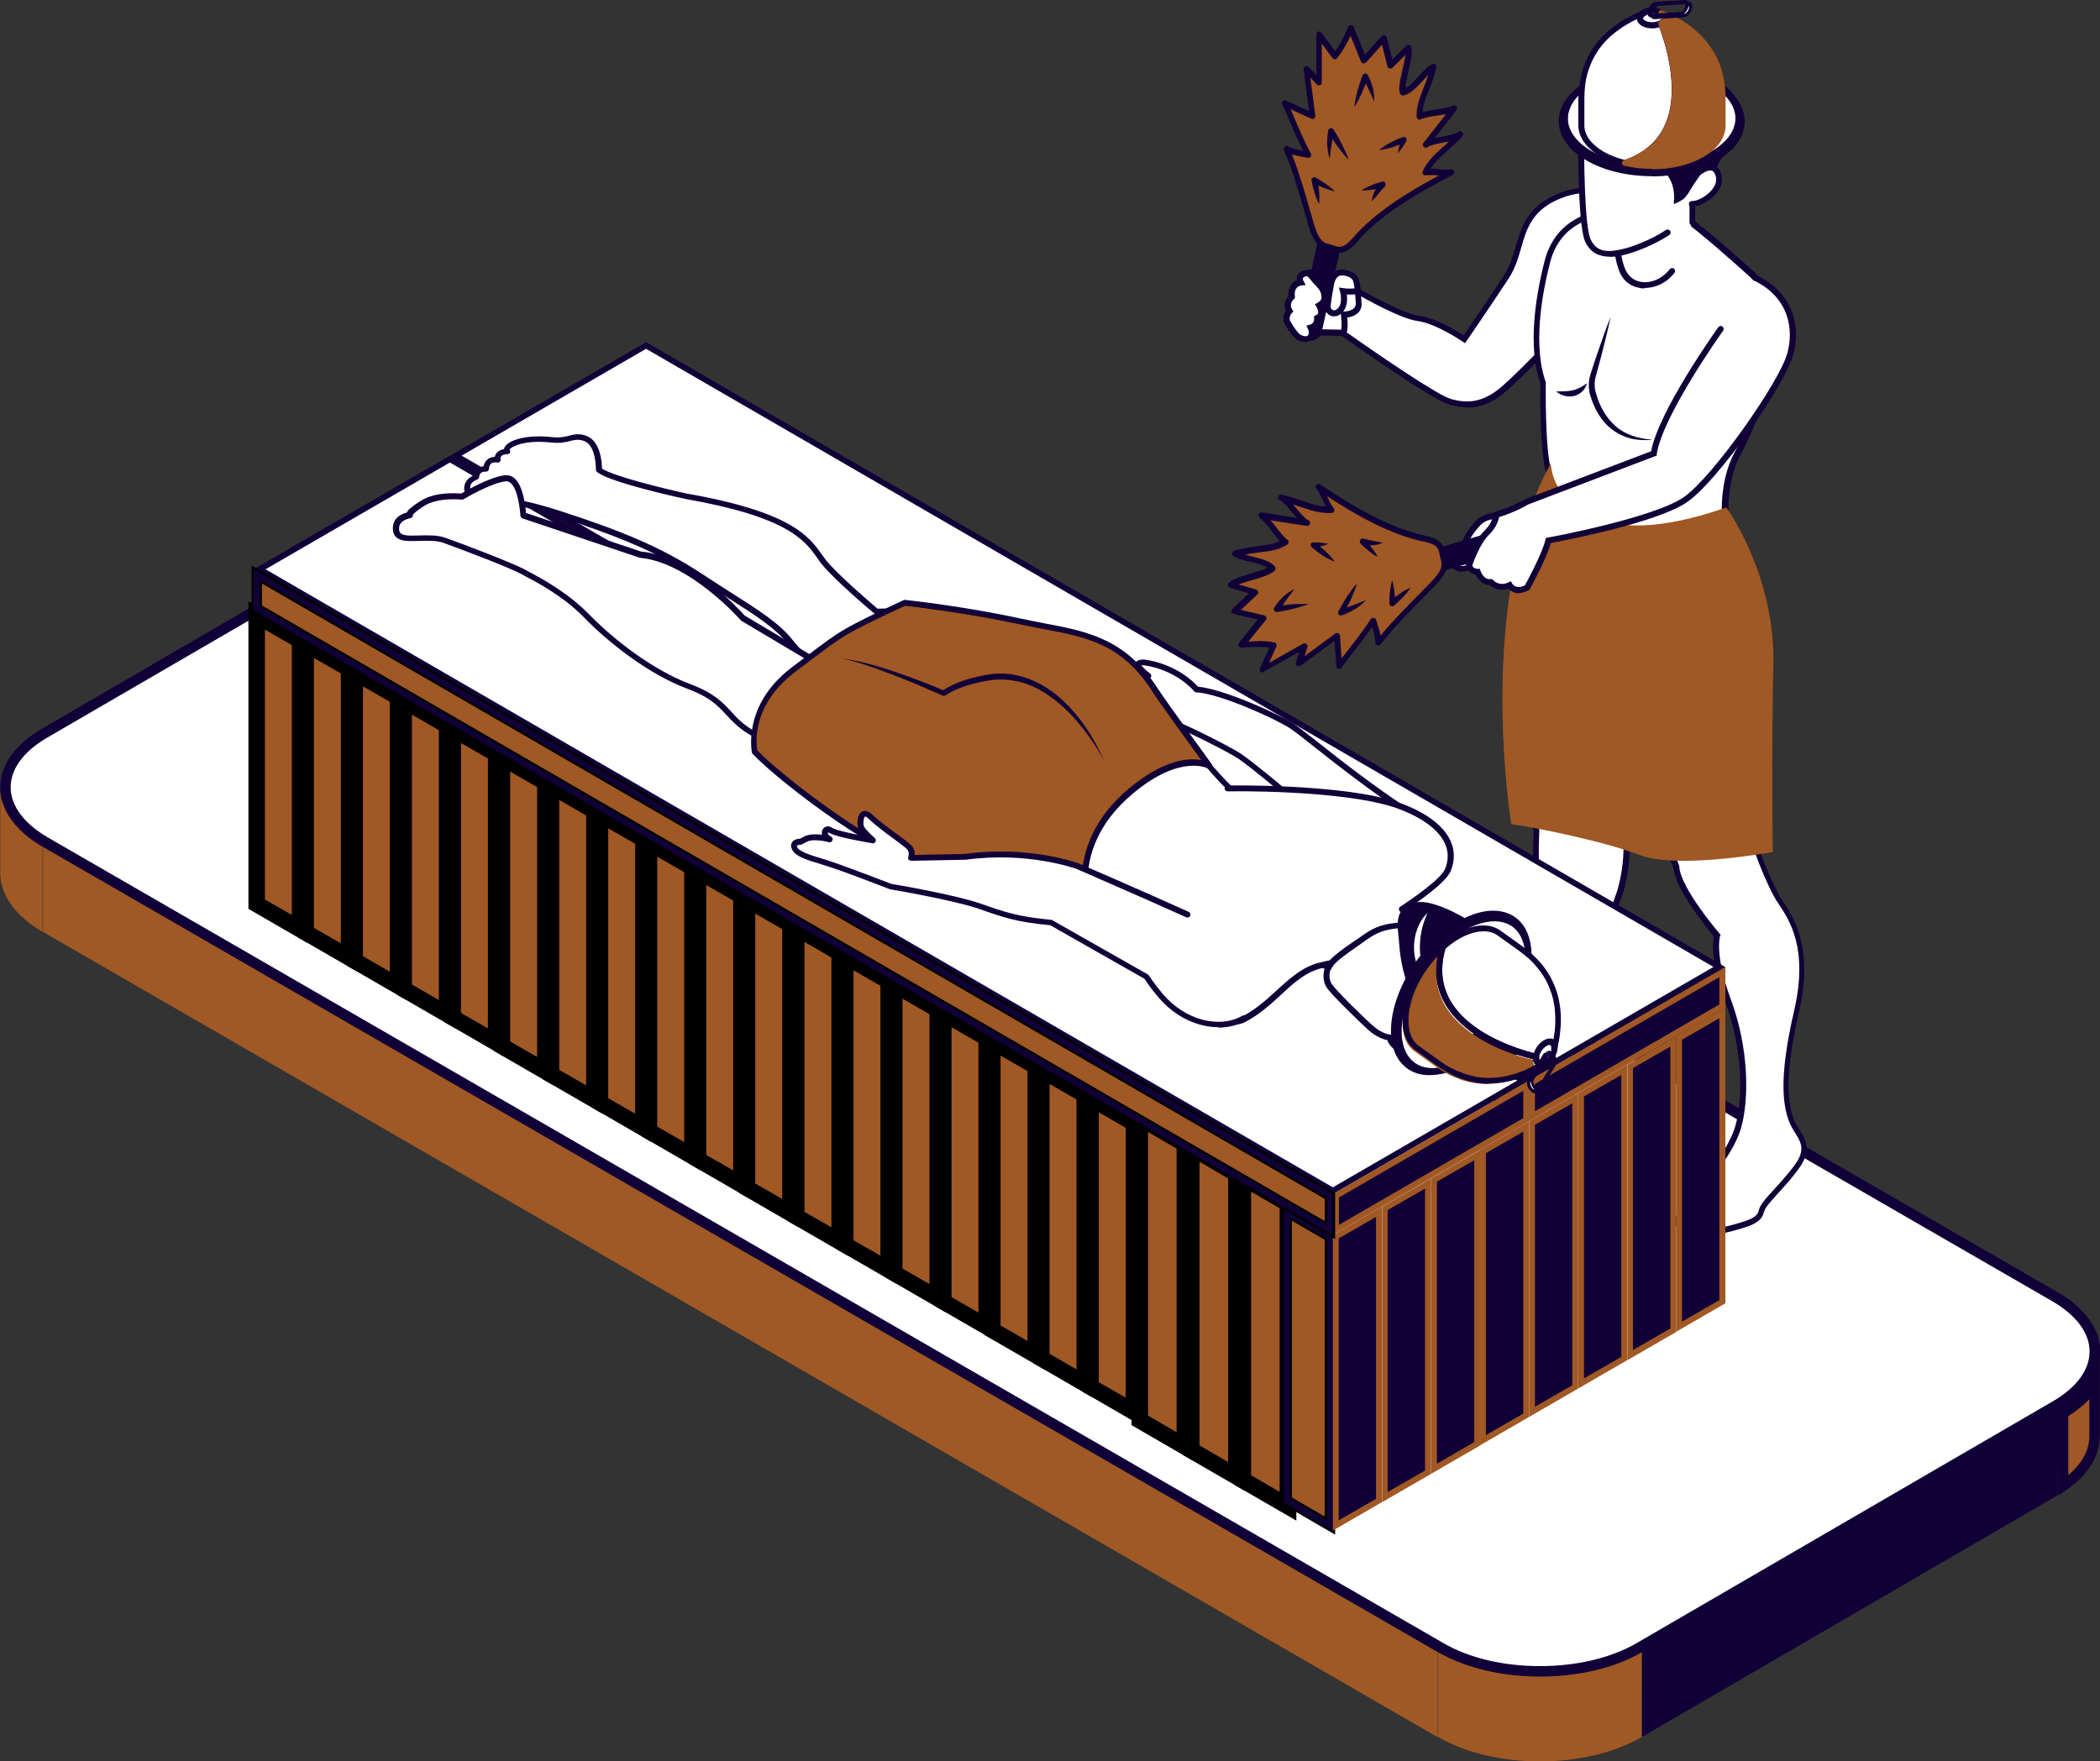 <?xml version="1.0" encoding="UTF-8"?> <svg xmlns="http://www.w3.org/2000/svg" id="_Слой_1" data-name="Слой 1" viewBox="0 0 100.68 84.47"><rect x="0" y="0" width="100.68" height="84.47" fill="#333333" stroke="none"/><defs><style> .cls-1 { fill: #e69624; } .cls-2 { fill: #100037; } .cls-3 { fill: #fff; } .cls-4 { isolation: isolate; } .cls-5, .cls-6 { fill: #a05824; } .cls-6 { stroke: #000; stroke-miterlimit: 10; stroke-width: .5px; } </style></defs><g><path class="cls-5" d="M1.8,44.23c-1-.68-1.55-1.52-1.55-2.41v-2.5c.35.52.88,1.01,1.56,1.42v3.48Z"></path><path class="cls-5" d="M.51,40.04c.29.3.64.59,1.05.85v2.85c-.69-.57-1.06-1.23-1.06-1.91v-1.79h0ZM.01,37.75v4.08c-.01,1.03.67,2.07,2.03,2.86v-4.08C.69,39.82,0,38.78.01,37.75H.01Z"></path></g><g><path class="cls-5" d="M98.92,67.77c.66-.4,1.16-.87,1.5-1.38v2.5c0,.86-.54,1.69-1.51,2.36v-3.48Z"></path><path class="cls-2" d="M100.17,67.1v1.79c0,.66-.36,1.3-1.01,1.85v-2.83c.4-.25.73-.52,1.01-.81h0ZM100.68,64.82c0,1.02-.67,2.03-2.01,2.81v4.08c1.32-.78,1.99-1.79,2-2.81v-4.08h.01Z"></path></g><polygon class="cls-2" points="98.67 67.63 98.66 71.7 78.71 83.3 78.72 79.22 98.67 67.63"></polygon><g><polygon class="cls-5" points="2.3 44.54 2.31 41.04 68.69 79.37 68.68 82.87 2.3 44.54"></polygon><path class="cls-5" d="M2.55,41.47l65.89,38.04v2.92S2.55,44.39,2.55,44.39v-2.92h0ZM2.06,40.61v4.08s66.87,38.62,66.87,38.62v-4.08S2.06,40.61,2.06,40.61h0Z"></path></g><g><path class="cls-5" d="M73.83,84.22c-1.75,0-3.39-.38-4.64-1.07v-3.51c1.3.65,2.94,1,4.66,1s3.34-.35,4.63-1v3.51c-1.26.69-2.9,1.07-4.64,1.07Z"></path><path class="cls-5" d="M69.44,80.03c1.26.56,2.79.86,4.4.86s3.12-.3,4.38-.86v2.97c-1.2.63-2.75.97-4.39.97s-3.19-.34-4.39-.97v-2.97h0ZM78.72,79.22c-1.34.78-3.11,1.17-4.88,1.17s-3.54-.39-4.89-1.17v4.08c1.34.78,3.11,1.17,4.88,1.17s3.54-.39,4.88-1.17v-4.08h.01Z"></path></g><g><path class="cls-3" d="M73.84,80.15c-1.8,0-3.5-.4-4.77-1.14L2.18,40.39c-1.24-.71-1.92-1.65-1.92-2.63,0-.97.67-1.9,1.88-2.6l19.96-11.6c1.26-.73,2.95-1.14,4.75-1.14s3.5.41,4.78,1.14l66.89,38.62c1.23.71,1.91,1.64,1.91,2.62,0,.97-.67,1.9-1.88,2.6l-19.95,11.6c-1.26.73-2.95,1.14-4.75,1.14Z"></path><path class="cls-2" d="M26.85,22.17v.5c1.76,0,3.41.39,4.65,1.11l66.89,38.62c1.15.67,1.79,1.52,1.79,2.41,0,.88-.62,1.73-1.76,2.39l-19.96,11.6c-1.23.71-2.87,1.1-4.63,1.1s-3.41-.39-4.64-1.11L2.31,40.17c-1.16-.67-1.79-1.52-1.8-2.41,0-.88.62-1.73,1.76-2.39l19.96-11.6c1.23-.71,2.87-1.1,4.63-1.1v-.5h0ZM26.85,22.17c-1.77,0-3.53.39-4.88,1.17L2.02,34.94c-2.69,1.56-2.68,4.1.04,5.67l66.89,38.62c1.35.78,3.12,1.17,4.89,1.17s3.54-.39,4.88-1.17l19.96-11.6c2.69-1.56,2.68-4.1-.03-5.66L31.76,23.35c-1.36-.78-3.13-1.18-4.9-1.18h0Z"></path></g><g><g><path class="cls-3" d="M80.54,10.24s-3.24-1.76-5.6-.92c-2.36.84-1.83,2.57-2.72,3.94-.9,1.36-2.02,3-2.02,3,0,0-1.28-.88-2.19-1-.92-.12-3-1.36-3-1.36l-1.84.73,1.22,1.33s4.32,3.07,5.17,3.3c.84.23,1.62.18,2.56-.64.94-.81,3.6-3.53,4.05-4.46.45-.94-.17-3.43,4.39-3.92Z"></path><path class="cls-2" d="M70.33,19.53c-.29,0-.57-.05-.82-.12-.86-.23-5.04-3.2-5.21-3.32l-1.38-1.5,2.1-.83.06.04s2.07,1.22,2.95,1.34c.78.1,1.79.72,2.14.95.27-.4,1.19-1.74,1.94-2.89.28-.43.42-.91.56-1.38.29-1,.59-2.03,2.24-2.61,2.39-.85,5.58.85,5.71.93l.4.22-.45.05c-3.55.39-3.85,1.96-4.07,3.1-.06.29-.11.54-.2.74-.46.95-3.1,3.65-4.09,4.51-.7.61-1.32.79-1.86.79ZM63.4,14.7l1.08,1.18c1.47,1.04,4.45,3.09,5.1,3.26.69.18,1.45.24,2.43-.61.94-.82,3.58-3.51,4.02-4.42.08-.17.13-.4.18-.68.21-1.11.53-2.76,3.85-3.27-.94-.43-3.29-1.34-5.07-.71-1.51.54-1.78,1.46-2.06,2.43-.14.49-.29.99-.59,1.46-.89,1.35-2.01,2.99-2.02,3l-.08.12-.12-.08s-1.26-.86-2.13-.98c-.86-.11-2.64-1.13-3-1.34l-1.59.63Z"></path></g><g><path class="cls-3" d="M76.77,10.24s-2.03.14-2.58,2.29c-.55,2.14-.75,4.35-.2,5.84,0,0-.06,3.3.29,4.29,0,0-.34,1.04-.34,2.39,0,1.35.31,4.22,2.46,6.02s1.98-3.76,6.44-5.27c0,0-.5-2.31.51-4.14.64-1.16,1.8-3.9,1.44-7.04-.07-.56-.34-1.08-.77-1.46-.85-.77-2.4-2.15-3.48-2.92-.88-.63-3.78,0-3.78,0Z"></path><path class="cls-2" d="M77.17,31.57c-.27,0-.55-.13-.86-.39-2.26-1.9-2.51-4.92-2.51-6.13,0-1.22.26-2.17.33-2.39-.32-1.01-.29-3.94-.28-4.27-.49-1.37-.42-3.46.21-5.9.55-2.13,2.52-2.37,2.69-2.39.21-.05,2.97-.63,3.88.03,1.09.78,2.65,2.17,3.49,2.93.45.41.74.96.81,1.55.4,3.45-1.01,6.33-1.45,7.13-.97,1.76-.5,4.02-.5,4.04l.03.12-.12.04c-2.24.76-3.3,2.59-4.07,3.93-.51.89-.92,1.59-1.5,1.69-.05,0-.09.01-.14.01ZM79.17,10.11c-.87,0-1.89.17-2.38.28h-.02c-.08,0-1.93.17-2.45,2.18-.62,2.4-.69,4.44-.21,5.76v.02s0,.03,0,.03c0,.03-.05,3.28.28,4.24l.02.05v.05s-.35,1.04-.35,2.35c0,1.17.24,4.09,2.41,5.91.3.25.55.35.77.31.45-.08.82-.73,1.3-1.55.78-1.35,1.85-3.2,4.11-4.01-.09-.51-.35-2.48.55-4.11.43-.78,1.81-3.59,1.42-6.96-.06-.52-.32-1.01-.72-1.38-.83-.75-2.39-2.14-3.46-2.91-.26-.19-.74-.25-1.28-.25Z"></path></g><g><path class="cls-3" d="M73.94,25.05s-1.53,4.41-1.36,7.46c.18,3.06,1.08,7.32,1.08,7.32,0,0-.16,2.5.28,3.96,0,0,.58,3.2,0,4.22l-1.89,1.44s-1.94.6-2.24.75c-.3.15-.71,1.21-.63,1.66.09.45.56.91,1.19.85l.69-.14s.49-.02,1.16-.58c.67-.56,1.68-1.47,2.02-1.47.35,0,1.77.05,2.18-.62s.24-1.28,0-1.9c-.24-.62.97-4.5,1.16-4.97.19-.47.75-2.58.09-4.15l1.25-8.97-.77-3.33-4.2-1.53Z"></path><path class="cls-2" d="M70.28,52.86c-.65,0-1.14-.48-1.23-.97-.1-.51.33-1.63.7-1.81.29-.15,2-.68,2.24-.75l1.85-1.41c.52-.99-.02-4.07-.03-4.1-.42-1.4-.29-3.72-.28-3.97-.07-.31-.91-4.39-1.08-7.32-.18-3.05,1.35-7.47,1.36-7.52l.05-.14,4.41,1.6.8,3.43v.03s-1.25,8.94-1.25,8.94c.67,1.64.08,3.78-.1,4.22-.22.52-1.37,4.33-1.16,4.87.24.62.43,1.3-.01,2.02-.43.71-1.8.69-2.25.69h-.05s0,0,0,0c-.24,0-1.09.72-1.6,1.15-.12.1-.23.19-.33.28-.7.58-1.22.61-1.24.61l-.67.14s-.08,0-.12,0ZM74.02,25.24c-.25.76-1.46,4.58-1.3,7.27.17,3.01,1.07,7.25,1.08,7.3v.02s0,.02,0,.02c0,.02-.15,2.49.27,3.91.03.15.58,3.28-.01,4.33l-.04.04-1.93,1.47c-.54.17-1.98.63-2.22.74-.24.12-.63,1.1-.55,1.5.08.39.5.79,1.03.74l.67-.14s.48-.03,1.1-.55c.1-.09.21-.18.33-.28.84-.72,1.46-1.22,1.78-1.22h.05c1.1.01,1.77-.17,2.01-.55.38-.62.22-1.17-.01-1.77-.27-.7,1.03-4.75,1.16-5.08.18-.43.74-2.49.09-4.04l-.02-.04v-.04s1.25-8.95,1.25-8.95l-.75-3.23-3.99-1.45Z"></path></g><g><path class="cls-3" d="M82.83,25.81s1.29,1.24,1.18,4.99c-.11,3.74.22,5.28.15,6.85-.06,1.57,0,2.95,0,2.95,0,0,.63,1.82,1.19,2.66.56.84,1.47,2.24.78,5.23-.69,2.99-.56,4.37-.28,5.17.28.8,1.05,1.19.34,2.24-.72,1.04-1.64,1.73-1.74,2.2-.1.47-.66.6-1.52.84-.86.23-2.49.25-2.49-.31,0-.56.6-.99.77-1.3.18-.31,1.73-1.89,2.11-3.28s.35-3.77-.48-6.02c-.83-2.25-.53-3.14-.53-3.14,0,0-1.89-2.19-1.95-3.28,0,0-2.68-6.61-2.74-8.35-.06-1.74.16-6.01.16-6.01,0,0,1.55-2.94,5.03-1.42Z"></path><path class="cls-2" d="M81.68,59.22c-.49,0-.95-.07-1.19-.26-.15-.12-.18-.26-.18-.35,0-.44.31-.79.56-1.08.09-.11.18-.21.23-.29.05-.08.17-.22.34-.44.51-.62,1.47-1.78,1.76-2.81.37-1.32.36-3.66-.48-5.93-.71-1.92-.61-2.88-.55-3.15-.3-.36-1.85-2.24-1.94-3.29-.19-.48-2.68-6.66-2.75-8.38-.06-1.73.16-5.98.16-6.02l.02-.06s1.65-3.04,5.21-1.48l.04.03c.05.05,1.33,1.33,1.22,5.09-.06,2.21.02,3.63.09,4.78.05.8.09,1.43.06,2.07-.06,1.44,0,2.74,0,2.92.07.2.66,1.84,1.17,2.61.53.79,1.51,2.25.8,5.34-.56,2.43-.65,4.05-.28,5.09.07.21.19.39.3.57.29.47.59.97.02,1.79-.34.49-.73.91-1.04,1.25-.34.37-.63.69-.68.9-.12.53-.68.69-1.53.92l-.08.02c-.35.1-.84.16-1.3.16ZM77.94,27.26c-.02.4-.22,4.33-.16,5.96.06,1.7,2.71,8.24,2.73,8.31v.04c.07,1.03,1.91,3.18,1.93,3.2l.05.06-.03.08s-.27.89.53,3.04c.86,2.33.87,4.75.49,6.11-.3,1.09-1.28,2.28-1.81,2.92-.15.18-.28.34-.32.4-.06.11-.15.21-.26.34-.22.25-.49.56-.49.89,0,.03,0,.07.07.12.34.26,1.51.24,2.24.05l.08-.02c.75-.21,1.25-.34,1.33-.71.06-.29.37-.61.75-1.03.32-.35.69-.75,1.02-1.22.46-.67.26-1.01-.03-1.48-.12-.19-.24-.39-.32-.63-.24-.69-.48-1.98.28-5.24.68-2.97-.22-4.31-.76-5.12-.57-.84-1.18-2.61-1.21-2.69v-.04s-.08-1.41-.02-2.97c.03-.63-.01-1.25-.06-2.04-.07-1.15-.16-2.58-.09-4.81.1-3.4-.98-4.71-1.12-4.87-3.16-1.37-4.64,1.04-4.81,1.34Z"></path></g><path class="cls-2" d="M79.19,21.09c-.32.03-.65.02-.97-.05-.32-.08-.63-.22-.9-.42-.55-.4-.89-1.02-1.08-1.66-.1-.33-.09-.7.02-1.03.1-.31.19-.61.3-.92.21-.61.42-1.22.66-1.82-.13.63-.29,1.26-.45,1.88-.08.31-.17.62-.25.93-.09.29-.09.59,0,.87.17.6.47,1.16.94,1.57.46.41,1.1.6,1.74.64Z"></path><path class="cls-2" d="M76.08,18.37c-.05.3-.32.55-.62.62-.16.03-.32.03-.46-.01-.15-.04-.28-.11-.39-.21.3,0,.55,0,.79-.05.24-.06.45-.17.69-.35Z"></path><g><path class="cls-3" d="M64.43,15.09s.71,0,.71-.52c0,0-.05-1-.16-1.18-.11-.18-.31-.3-.6-.32-.29-.02-.4.18-.4.18,0,0-.67-.3-1.33-.16-.3.06-.39.23-.27.45,0,0-.52.04-.44.7,0,0-.36.31-.11.68,0,0-.26.26-.09.57.17.31.43.65.55.7s.46.08,1.03-.25l1.06.02s.15-.05.05-.87Z"></path><path class="cls-2" d="M62.47,16.36c-.1,0-.18-.02-.24-.04-.18-.08-.47-.49-.62-.76-.14-.26-.06-.5.04-.65-.14-.3,0-.57.13-.72-.01-.23.04-.42.15-.56.08-.09.17-.15.25-.18-.02-.1,0-.18.03-.23.06-.13.2-.22.4-.26.55-.12,1.09.05,1.32.13.09-.09.24-.17.46-.15.42.03.62.23.71.39.12.2.17,1.01.18,1.25,0,.44-.39.61-.69.65.05.55,0,.83-.17.88h-.02s-1.04-.02-1.04-.02c-.37.2-.67.28-.88.28ZM63.01,13.2c-.11,0-.23,0-.34.03-.11.02-.18.06-.2.1-.02.04,0,.11.03.14l.1.19-.21.02s-.14.01-.23.13c-.08.09-.1.23-.08.41v.07s-.05.05-.05.05c-.03.02-.25.24-.08.49l.06.1-.08.08s-.18.19-.06.4c.18.32.41.61.49.64.07.03.38.05.9-.24l.03-.02,1.01.02c.02-.07.04-.27-.01-.71l-.02-.16h.16s.57,0,.57-.38c-.02-.46-.08-1.02-.14-1.11-.09-.15-.25-.24-.49-.25-.19-.02-.26.11-.27.11l-.06.12-.12-.05s-.42-.19-.91-.19Z"></path></g><g><g><g><path class="cls-3" d="M81.12,10.68v-2.11s-3.47,2.44-3.47,2.44c0,0-.31.73.08,1.86.39,1.13,1.78.99,2.42.14l.98-2.33Z"></path><path class="cls-2" d="M78.84,13.83c-.08,0-.15,0-.22-.02-.49-.08-.85-.39-1.02-.89-.4-1.17-.09-1.93-.07-1.97.01-.02.03-.04.05-.06l3.46-2.44s.1-.03.15-.01c.05.02.08.07.08.12v2.11c.01.08-.04.13-.13.14-.08,0-.14-.06-.14-.14v-1.84s-3.21,2.26-3.21,2.26c-.05.15-.23.8.09,1.73.14.39.42.64.8.7.49.08,1.04-.17,1.37-.61.05-.06.14-.07.2-.03.06.05.08.14.03.2-.34.46-.89.73-1.42.73Z"></path></g><g><path class="cls-3" d="M81.29,9.37c.26-.52.28-.45.72-1.11.41-.62.64-1.35.62-2.09-.02-.71-.15-1.51-.62-1.85-.93-.66-4.46-3.1-6.2,1.62,0,0-.06,4.72.31,5.57.37.85,1.21.69,1.8.54.4-.1,1.32-.44,2.02-.91l1.34-1.76Z"></path><path class="cls-2" d="M77.17,12.31c-.44,0-.92-.15-1.18-.74-.38-.86-.33-5.43-.33-5.63,0-.02,0-.03,0-.05.57-1.54,1.38-2.48,2.42-2.8,1.68-.52,3.42.71,3.99,1.12.43.3.66.96.68,1.96.02.77-.21,1.52-.64,2.18-.16.25-.27.39-.35.5-.14.19-.2.27-.36.59-.03.07-.12.1-.19.06-.07-.03-.1-.12-.06-.19.17-.34.24-.44.38-.63.08-.11.19-.25.35-.49.41-.61.61-1.31.6-2.01-.02-.89-.21-1.49-.56-1.73-.54-.39-2.2-1.56-3.74-1.08-.95.29-1.7,1.17-2.23,2.61-.02,1.63.02,4.84.3,5.48.29.66.86.66,1.64.46.41-.1,1.31-.44,1.98-.89.06-.04.15-.03.2.04.04.06.03.15-.04.2-.7.47-1.64.82-2.07.93-.19.05-.48.12-.79.12Z"></path></g></g><path class="cls-2" d="M75.32,5.83c-.08.4.11.8.47.99.5.25,1.38.62,2.44.71,1.32.12,2.19.97,2.01,2.25,0,0,.63-.14.87-.83.24-.7,1.25-.89,1.5-1.48.25-.59.51-2.15,0-2.91-.51-.76-1.27-1.82-2.38-1.85s-2.89.18-3.57.97c-.51.59-1.17,1.39-1.33,2.15Z"></path><path class="cls-3" d="M76.76,4.4c.61-.79,1.61-1.28,2.63-1.33.51-.02,1.04.06,1.49.33.44.27.79.73.81,1.24-.14-.48-.5-.85-.91-1.05-.42-.2-.9-.27-1.38-.24-.95.04-1.88.42-2.65,1.04Z"></path><path class="cls-3" d="M76.45,5.96c.09.34.38.55.68.65.3.1.64.1.98.11.71.02,1.43.29,1.93.79-.31-.15-.63-.28-.95-.37-.33-.08-.65-.13-.99-.14-.34-.02-.71-.03-1.05-.2-.33-.16-.63-.48-.59-.85Z"></path><g><path class="cls-3" d="M80.65,9.43c.31-.36.22-.37.78-1.13,0,0,.67-.59.93,0,.35.81-.79,1.5-1.24,1.49l-.47-.36Z"></path><path class="cls-2" d="M81.13,9.93s-.01,0-.02,0c-.08,0-.14-.07-.14-.15,0-.08.06-.14.15-.14.24.02.76-.24,1.02-.63.15-.22.18-.45.08-.66-.06-.15-.15-.17-.17-.17-.18-.04-.46.15-.54.22-.26.36-.38.55-.46.69-.08.14-.14.24-.3.42-.05.06-.14.07-.2.02-.06-.05-.07-.14-.02-.2.14-.17.2-.26.28-.39.09-.14.21-.34.5-.73.06-.06.45-.38.8-.31.11.03.27.1.37.33.13.31.1.63-.11.93-.29.43-.89.75-1.25.75Z"></path></g></g><g><path class="cls-5" d="M74.27,22.66s.8,4.47,8.44,1.84c0,0,2.27,3.09,2.17,7.34s-.03,8.9-.03,8.9c0,0-4.43.81-6.2.13-1.77-.68-5.2-1.36-6.07-1.47,0,0-1.67-10.24,1.69-16.73Z"></path><path class="cls-5" d="M80.75,41.28c-.82,0-1.6-.07-2.15-.28-1.77-.68-5.18-1.35-6.04-1.46h-.1s-.02-.12-.02-.12c-.02-.1-1.64-10.36,1.71-16.82l.19-.37.07.41s.23,1.2,1.5,1.95c1.5.88,3.77.81,6.75-.22l.1-.03.06.08s2.29,3.18,2.2,7.43c-.09,4.2-.03,8.85-.03,8.89v.12s-.12.02-.12.02c-.13.02-2.25.4-4.13.4ZM72.7,39.27c1.01.15,4.27.8,6,1.46,1.56.6,5.3,0,6.01-.12,0-.76-.05-4.96.03-8.78.08-3.77-1.73-6.65-2.09-7.17-3.01,1.02-5.33,1.07-6.89.16-.95-.56-1.36-1.33-1.53-1.78-2.92,6.04-1.69,15.15-1.54,16.22Z"></path></g><g><path class="cls-3" d="M71.76,24.69c-.11.03-.22.06-.33.08-.21.05-.41.15-.55.3-.24.25-.56.66-.68,1.12-.19.74-.43.78-.42.94.02.16.53.23.66,0,0,0,.36-1.1.86-1.58.27-.26.42-.56.46-.86Z"></path><path class="cls-2" d="M70.1,27.42c-.05,0-.11,0-.16-.02-.18-.04-.29-.13-.31-.26-.01-.11.04-.19.1-.27.08-.11.21-.28.32-.72.12-.48.46-.91.72-1.18.16-.17.38-.29.63-.34.11-.02.22-.05.32-.08l.21-.06-.03.21c-.05.34-.22.67-.5.94-.47.45-.82,1.51-.82,1.53-.1.18-.29.24-.47.24ZM69.92,27.12s.13.03.24.02c.08,0,.13-.04.15-.07,0-.02.36-1.11.88-1.61.17-.17.3-.36.37-.56-.03,0-.07.02-.1.02-.19.04-.36.13-.48.26-.24.25-.54.63-.65,1.06-.13.49-.27.69-.36.81-.02.03-.05.07-.05.08,0,0,0,0,0,0Z"></path></g><g><g><path class="cls-3" d="M68.89,26.88l4.18-1.23-4.18,1.23Z"></path><path class="cls-2" d="M68.89,27.45c-.24,0-.47-.16-.54-.41-.09-.3.08-.61.38-.7l4.18-1.23c.3-.09.61.08.7.38.09.3-.08.61-.38.7l-4.18,1.23c-.05.02-.11.02-.16.02Z"></path></g><g><g><path class="cls-5" d="M63.22,23.36c.23.29.37.8.61,1.09-.85.03-1.3-.3-2.4-.58.44.24.8.96,1.24,1.21-.72-.11-1.45-.23-2.17-.34.39.28.75.98,1.14,1.26-.72.43-1.25.25-2.4.57.27.25,1.48.3,1.78.69-.39.35-1.6.46-1.99.81.38.11.77.22,1.15.33-.33.31-.66.61-.99.92.46.11.92.21,1.38.32-.35.43-.7.86-1.04,1.3.88-.1,1.41-.02,1.54.02-.18.39-.35.78-.53,1.17.67-.38,1.34-.75,2.01-1.13l-.27.85c.61-.45,1.22-.9,1.83-1.35.04.49.08.98.11,1.47.17-.31,1.05-1.3,1.62-2.2,0,0,.28.8.26,1.07.57-.73.97-1.12,1.3-1.47.41-.44.95-.97,1.29-1.32.68-.69.61-.96.51-1.33-.08-.3,0-.69-.87-.87-1.74-.35-3.62-1.49-5.09-2.48Z"></path><path class="cls-2" d="M60.53,32.26s-.07-.01-.1-.04c-.04-.04-.06-.11-.03-.16l.46-1.01c-.25-.03-.71-.05-1.33.01-.06,0-.11-.02-.14-.07-.03-.05-.02-.11.01-.16l.9-1.12-1.16-.27c-.05-.01-.09-.05-.1-.1-.01-.05,0-.1.04-.14l.8-.75-.91-.26s-.09-.05-.1-.1c-.01-.05,0-.1.04-.14.22-.2.62-.31,1.05-.44.3-.09.61-.18.81-.29-.2-.13-.56-.22-.87-.29-.34-.08-.63-.15-.78-.28-.04-.03-.05-.09-.04-.14.01-.05.05-.09.1-.1.5-.14.88-.19,1.21-.23.38-.05.66-.08.98-.23-.15-.15-.29-.33-.43-.52-.18-.23-.36-.47-.54-.6-.05-.04-.07-.11-.05-.17.02-.06.09-.1.15-.09l1.68.27c-.09-.09-.17-.19-.25-.29-.19-.23-.38-.46-.58-.57-.06-.03-.09-.11-.06-.18.03-.07.1-.1.17-.08.39.1.7.21.98.3.41.14.73.25,1.13.27-.06-.11-.12-.23-.17-.34-.09-.19-.18-.38-.29-.52-.04-.05-.04-.13,0-.18.05-.05.12-.06.18-.02,1.43.96,3.3,2.1,5.04,2.46.83.17.9.55.95.83,0,.05.02.09.03.13.12.44.15.76-.54,1.47-.12.12-.26.26-.41.42-.29.29-.61.61-.88.9l-.17.18c-.31.32-.65.68-1.12,1.28-.04.05-.11.07-.16.04-.06-.02-.09-.08-.09-.15.01-.12-.07-.45-.16-.73-.3.45-.66.9-.95,1.28-.23.29-.43.55-.5.67-.03.05-.09.08-.15.07-.06-.01-.11-.06-.11-.13l-.09-1.22-1.63,1.2s-.12.04-.17,0c-.05-.04-.07-.1-.05-.16l.16-.51-1.69.95s-.05.02-.07.02ZM60.31,30.74c.39,0,.66.04.79.07.04.01.07.04.09.08.02.04.02.08,0,.12l-.35.78,1.63-.92c.05-.03.11-.02.16.01.05.04.06.1.05.15l-.14.44,1.48-1.09s.1-.04.14-.01c.05.02.08.07.08.12l.08,1.08c.08-.11.18-.23.29-.37.34-.44.77-.98,1.1-1.5.03-.05.08-.07.14-.07.05,0,.1.04.12.09.03.09.16.45.22.76.38-.46.68-.78.93-1.04l.17-.18c.27-.28.59-.61.88-.9.15-.15.29-.3.41-.42.63-.64.57-.86.47-1.19-.01-.05-.02-.1-.03-.16-.05-.26-.09-.48-.73-.61-1.6-.32-3.28-1.28-4.66-2.18,0,.02.01.03.02.05.09.19.18.38.29.52.03.04.04.1.02.15-.02.05-.07.08-.12.08-.58.02-.98-.12-1.49-.29-.11-.04-.23-.08-.36-.12.06.07.11.13.17.2.19.23.38.46.58.57.06.03.09.11.06.17-.02.06-.09.1-.16.09l-1.73-.27c.09.11.18.22.27.33.18.23.36.47.54.6.04.03.06.07.06.12,0,.05-.03.09-.07.12-.44.26-.82.31-1.26.36-.23.03-.47.06-.76.12.1.03.2.05.3.08.46.11.94.23,1.14.5.04.06.03.14-.02.19-.22.2-.62.31-1.05.44-.24.07-.49.14-.68.22l.84.24s.09.05.1.1c.01.05,0,.1-.04.14l-.79.74,1.12.26s.09.05.1.09c.02.05,0,.1-.02.13l-.84,1.04c.17-.01.33-.02.47-.02Z"></path></g><path class="cls-2" d="M62.74,28.96c-.25.11-.5.17-.75.24-.25.06-.51.11-.76.15h0c-.08.01-.14-.04-.16-.12,0-.03,0-.07.02-.09.24-.38.57-.7.97-.89-.27.35-.52.68-.73,1.04l-.14-.21c.26-.05.51-.08.77-.1.26-.02.52-.03.79-.01Z"></path><path class="cls-2" d="M64,26.94c-.22-.08-.41-.19-.59-.3-.18-.12-.36-.25-.52-.4h-.01c-.05-.06-.06-.14-.01-.19.02-.03.06-.04.09-.04.24,0,.48.02.72.07-.23.1-.47.15-.7.19l.07-.23c.18.12.35.26.51.41.16.15.31.31.44.5Z"></path><path class="cls-2" d="M65.48,28.79c-.31.33-.72.57-1.15.72-.07.02-.15-.01-.17-.08-.01-.04,0-.08,0-.11h0c.13-.24.27-.47.41-.7.15-.22.31-.44.49-.65-.08.27-.18.51-.29.76-.11.24-.24.48-.37.71l-.16-.2c.41-.12.81-.28,1.23-.45Z"></path><path class="cls-2" d="M66.07,26.72c-.17-.08-.31-.19-.45-.3-.14-.11-.27-.23-.39-.35h0c-.05-.06-.05-.15,0-.2.04-.04.09-.05.13-.04.3.08.6.13.93.2-.31.14-.67.15-1,.08l.13-.23c.12.12.24.25.35.4.11.14.21.28.29.45Z"></path><path class="cls-2" d="M66.74,27.81c.11.37.14.75.14,1.12l-.23-.11c.15-.12.3-.24.46-.35.16-.11.33-.21.52-.29-.11.17-.24.32-.37.46-.13.14-.28.27-.42.4-.06.05-.15.04-.2-.01-.02-.03-.03-.06-.03-.09,0-.37.03-.75.14-1.12Z"></path></g></g><g><g><path class="cls-3" d="M63.77,11.52l-.95,4.26.95-4.26Z"></path><path class="cls-2" d="M62.82,16.34s-.08,0-.12-.01c-.3-.07-.5-.37-.43-.68l.95-4.26c.07-.3.37-.49.67-.43.3.07.5.37.43.68l-.95,4.26c-.06.26-.29.44-.55.44Z"></path></g><g><g><path class="cls-5" d="M69.6,8.26c-.37.06-.88-.06-1.25,0,.38-.76.89-.99,1.67-1.82-.42.26-1.23.24-1.66.5.45-.58.9-1.16,1.35-1.73-.43.2-1.22.18-1.65.39-.03-.84.39-1.21.66-2.38-.35.12-.98,1.16-1.47,1.22-.12-.51.37-1.63.26-2.14-.28.28-.57.57-.85.85-.11-.44-.22-.87-.33-1.31-.32.35-.63.7-.95,1.06-.21-.51-.42-1.03-.63-1.54-.34.82-.67,1.24-.77,1.34-.26-.34-.51-.69-.77-1.03,0,.77.01,1.53.02,2.3-.2-.22-.41-.43-.61-.65.1.75.2,1.5.29,2.26-.45-.2-.9-.41-1.34-.61.19.3.63,1.55,1.14,2.48,0,0-.84-.14-1.06-.29.36.85.51,1.39.66,1.85.18.57.39,1.3.53,1.77.28.93.55,1,.92,1.09.31.07.6.33,1.18-.35,1.15-1.35,3.05-2.44,4.64-3.25Z"></path><path class="cls-2" d="M64.24,12.11c-.14,0-.25-.04-.36-.07-.04-.01-.09-.03-.13-.04-.44-.11-.74-.24-1.02-1.19-.05-.16-.1-.35-.16-.56-.11-.39-.24-.84-.36-1.21l-.07-.24c-.13-.42-.28-.9-.58-1.6-.02-.06,0-.13.04-.17.05-.04.12-.04.17,0,.1.07.42.15.71.21-.25-.49-.47-1.02-.66-1.45-.14-.34-.27-.64-.34-.76-.03-.05-.03-.12.01-.17.04-.05.11-.06.16-.04l1.11.51h0s-.26-2-.26-2c0-.06.02-.12.08-.15.05-.03.12-.01.16.03l.37.39v-1.94c-.01-.06.03-.12.08-.14.06-.02.12,0,.16.05l.66.89c.15-.2.39-.59.63-1.17.02-.05.07-.09.13-.09.05.01.11.03.13.09l.54,1.33.8-.89s.09-.06.14-.04c.05.01.09.05.1.1l.27,1.07.67-.67s.09-.05.14-.04c.05.01.09.05.1.1.07.29-.03.7-.13,1.13-.07.31-.14.62-.14.85.21-.11.46-.39.67-.62.24-.26.44-.48.62-.54.05-.02.1,0,.14.03.04.03.05.09.04.14-.12.5-.26.86-.39,1.17-.14.35-.25.62-.27.97.2-.06.43-.1.66-.13.29-.04.59-.09.79-.18.06-.03.13-.01.17.04.04.05.04.12,0,.18l-1.05,1.34c.12-.03.25-.06.38-.08.29-.06.59-.11.78-.23.06-.04.14-.02.18.03.04.05.04.13,0,.19-.28.29-.52.51-.74.71-.33.29-.58.52-.79.85h0c.12,0,.25,0,.38.02.21.01.42.03.59,0,.07-.01.14.03.16.1.02.07,0,.14-.07.17-1.53.79-3.44,1.87-4.59,3.22-.34.4-.61.51-.84.51ZM61.94,7.41c.22.55.35.97.46,1.32l.07.23c.12.38.25.82.36,1.22.06.2.11.4.16.56.26.86.48.91.81.99.05.01.1.03.15.05.25.08.46.15.89-.35,1.06-1.24,2.71-2.25,4.16-3.02-.02,0-.03,0-.05,0-.21-.01-.42-.03-.59,0-.05,0-.11-.01-.14-.06-.03-.04-.04-.1-.01-.15.26-.52.58-.8.98-1.16.09-.08.18-.16.28-.26-.09.02-.17.04-.26.05-.29.06-.59.11-.78.23-.06.04-.13.03-.18-.03-.05-.05-.05-.13,0-.18l1.08-1.38c-.14.03-.28.05-.42.07-.29.04-.59.09-.79.18-.04.02-.09.02-.13,0-.04-.02-.07-.07-.07-.12-.02-.51.13-.87.29-1.28.08-.21.18-.44.26-.73-.07.07-.14.15-.21.23-.32.35-.66.71-.99.76-.07,0-.14-.04-.16-.11-.07-.29.03-.7.13-1.13.06-.25.11-.5.14-.71l-.62.62s-.09.05-.14.04c-.05-.01-.09-.05-.1-.1l-.26-1.05-.77.86s-.08.05-.13.04c-.05,0-.09-.04-.11-.09l-.5-1.23c-.28.59-.54.95-.66,1.08-.03.03-.07.05-.11.04-.04,0-.08-.02-.1-.06l-.51-.69v1.85c.01.06-.02.12-.08.14-.05.02-.12.02-.16-.03l-.31-.33.24,1.83c0,.05-.01.1-.06.13-.04.03-.1.04-.14.01l-.98-.45c.05.12.12.27.18.43.22.51.49,1.15.78,1.69.03.05.02.11,0,.15s-.08.07-.14.06c-.1-.02-.47-.08-.77-.17Z"></path></g><path class="cls-2" d="M64.93,5.13c.03-.27.09-.52.15-.77.07-.25.15-.5.24-.74h0c.03-.08.11-.11.18-.09.03.01.06.04.07.06.21.39.34.84.31,1.28-.17-.41-.34-.78-.55-1.14l.25-.02c-.08.25-.18.49-.28.73-.11.24-.22.47-.37.69Z"></path><path class="cls-2" d="M66.1,7.21c.17-.15.36-.26.55-.37.19-.1.39-.19.6-.26h.02c.07-.03.14,0,.16.07.01.04,0,.07,0,.1-.12.21-.25.41-.41.6.03-.25.1-.48.18-.71l.17.17c-.2.1-.4.18-.61.25-.21.06-.42.12-.65.14Z"></path><path class="cls-2" d="M63.75,7.61c-.14-.43-.15-.9-.07-1.35.01-.07.08-.12.16-.11.04,0,.07.03.09.06h0c.15.23.28.46.4.7.12.24.24.48.33.75-.2-.19-.36-.41-.52-.62-.16-.22-.31-.44-.44-.67l.25-.05c-.09.42-.15.85-.2,1.3Z"></path><path class="cls-2" d="M65.28,9.13c.15-.11.31-.18.48-.25.16-.07.33-.12.5-.17h0c.07-.02.15.02.17.1.01.05,0,.1-.03.13-.22.22-.4.46-.63.72.03-.34.19-.66.42-.91l.14.23c-.17.05-.34.09-.51.11-.18.02-.35.05-.54.04Z"></path><path class="cls-2" d="M64,9.18c-.38-.09-.72-.24-1.05-.42l.21-.15c.04.19.07.38.08.58.01.19.03.39,0,.59-.1-.18-.16-.36-.22-.55-.06-.19-.1-.37-.14-.56-.02-.08.03-.15.11-.17.03,0,.07,0,.1.02.32.19.64.39.91.66Z"></path></g></g><g><path class="cls-3" d="M82.51,15.79s-2.92,4.08-3.21,5.97l-6.07,2.31s-.63.39-1.47.63c-.04.29-.2.6-.46.86-.5.48-.86,1.58-.86,1.58,0,0,.08.29.42.29,0,0,.18.55.63.48,0,0,.33.41.9.15,0,0,.23.45.84.13,0,0,.86-1.55,1.01-2.26,0,0,5.14-.94,6.6-1.98,1.46-1.03,4.58-5.53,4.98-6.91.41-1.38-.01-2.91-1.63-3.7l-1.68,2.45Z"></path><path class="cls-2" d="M72.82,28.45c-.07,0-.13-.01-.2-.03-.14-.04-.23-.12-.29-.19-.42.14-.75-.03-.91-.18-.35.01-.58-.28-.67-.5-.29-.04-.42-.26-.46-.39v-.04s0-.04,0-.04c.01-.05.37-1.14.89-1.64.23-.23.38-.5.42-.78v-.09s.1-.03.1-.03c.81-.23,1.43-.61,1.44-.61l6.02-2.29c.36-1.93,3.1-5.78,3.22-5.95.05-.06.13-.08.2-.03.06.05.08.13.03.2-.03.04-2.9,4.07-3.18,5.91v.08s-.09.03-.09.03l-6.07,2.31s-.59.36-1.4.61c-.06.3-.23.6-.49.85-.41.4-.73,1.27-.8,1.48.03.05.1.15.27.15h.1l.03.1s.15.44.48.39h.08s.05.05.05.05c.01.01.28.32.73.11l.12-.06.06.12s.18.3.61.08c.13-.24.84-1.56.98-2.18l.02-.09.09-.02c.05,0,5.13-.95,6.54-1.95,1.41-1,4.52-5.45,4.93-6.83.35-1.17.12-2.71-1.56-3.54-.07-.03-.1-.12-.06-.19.03-.07.12-.1.19-.06,1.84.91,2.09,2.59,1.71,3.87-.43,1.45-3.56,5.94-5.04,6.98-1.37.98-5.85,1.85-6.56,1.98-.2.75-.97,2.14-1,2.2l-.02.04-.04.02c-.17.09-.33.14-.47.14Z"></path></g><g><path class="cls-3" d="M63.48,14.24c-.04-.39-.16-.48-.44-.78-.09-.1-.3-.39-.39-.37-.3.06-.39.23-.27.45,0,0-.52.04-.44.7,0,0-.36.31-.11.68,0,0-.26.26-.09.57.17.31.43.65.55.7.08.03.36.17.52-.02.15-.19,0-.46,0-.46.35-.1.3-.46.3-.46.38-.17.09-.61.09-.61,0,0,.29-.15.27-.4Z"></path><path class="cls-2" d="M62.58,16.41c-.09,0-.21-.02-.35-.09-.18-.08-.47-.5-.62-.77-.14-.26-.06-.5.04-.65-.14-.3,0-.57.13-.72-.01-.23.04-.42.15-.56.08-.09.17-.15.25-.18-.02-.1,0-.18.03-.23.06-.13.2-.22.4-.26.14-.03.27.1.45.33.03.03.05.07.07.09l.08.09c.22.23.36.38.39.77h0c.02.21-.12.37-.23.46.05.11.09.26.04.41-.02.07-.07.16-.18.23,0,.15-.07.34-.27.45.04.14.04.32-.08.47-.06.08-.17.15-.33.15ZM62.64,13.24c-.09.02-.15.06-.17.1-.02.04,0,.11.03.14l.1.19-.21.02s-.14.01-.23.13c-.08.09-.1.23-.08.41v.07s-.05.05-.05.05c-.03.02-.25.24-.08.49l.06.1-.08.08s-.18.19-.06.4c.18.32.41.61.49.64.18.08.29.09.35.02.09-.11,0-.3,0-.3l-.08-.16.17-.05c.22-.06.21-.27.2-.31v-.1s.08-.04.08-.04c.08-.03.1-.07.11-.1.03-.1-.05-.26-.07-.3l-.08-.13.13-.07s.21-.12.19-.26h0c-.03-.3-.1-.37-.31-.6l-.09-.09s-.05-.06-.08-.1c-.05-.06-.15-.18-.21-.22Z"></path></g><g><path class="cls-3" d="M65.09,13.96c-.03-.24-.06-.49-.11-.57-.11-.18-.31-.29-.6-.32-.53-.06-.58.66-.58.66,0,0-.18.88-.14,1.06.04.18.31.4.6.08.29-.32.12-.9.12-.9,0,0,.33.05.71,0Z"></path><path class="cls-2" d="M63.95,15.17s-.08,0-.1-.01c-.18-.05-.3-.21-.33-.34-.04-.19.09-.9.14-1.11,0,0,.03-.43.3-.65.12-.1.27-.14.44-.12.34.04.58.17.71.39.04.06.08.19.13.62v.13s-.12.02-.12.02c-.22.03-.42.03-.55.02.03.22.03.59-.19.84-.15.17-.3.21-.41.21ZM64.32,13.21c-.07,0-.13.02-.18.06-.17.14-.2.47-.2.47-.08.42-.16.92-.14,1.01.01.05.06.11.13.13.09.02.17-.05.23-.11.23-.26.09-.76.09-.77l-.06-.21.22.03s.24.04.53.01c-.04-.29-.07-.36-.07-.37-.08-.14-.25-.23-.49-.25-.02,0-.03,0-.05,0Z"></path></g></g><g><polygon class="cls-6" points="28.77 52.89 28.77 39.05 30.84 40.24 30.84 54.09 28.77 52.89"></polygon><path class="cls-6" d="M28.91,39.29l1.79,1.03v13.52l-1.79-1.03v-13.52h0ZM28.63,38.8v14.17l2.35,1.36v-14.17l-2.35-1.36h0Z"></path></g><g><polygon class="cls-6" points="26.42 51.53 26.42 37.68 28.48 38.88 28.48 52.72 26.42 51.53"></polygon><path class="cls-6" d="M26.56,37.93l1.79,1.03v13.52l-1.79-1.03v-13.52h0ZM26.27,37.44v14.17l2.35,1.36v-14.17l-2.35-1.36h0Z"></path></g><g><polygon class="cls-6" points="24.06 50.16 24.06 36.32 26.13 37.52 26.13 51.36 24.06 50.16"></polygon><path class="cls-6" d="M24.21,36.57l1.79,1.03v13.52l-1.79-1.03v-13.52h0ZM23.92,36.08v14.17l2.35,1.36v-14.17l-2.35-1.36h0Z"></path></g><g><polygon class="cls-6" points="21.71 48.8 21.71 34.96 23.78 36.16 23.78 50 21.71 48.8"></polygon><path class="cls-6" d="M21.85,35.2l1.79,1.03v13.52l-1.79-1.03v-13.52h0ZM21.57,34.71v14.17l2.35,1.36v-14.17l-2.35-1.36h0Z"></path></g><g><polygon class="cls-6" points="19.36 47.44 19.36 33.6 21.43 34.8 21.43 48.64 19.36 47.44"></polygon><path class="cls-6" d="M19.5,33.84l1.79,1.03v13.52l-1.79-1.03v-13.52h0ZM19.22,33.35v14.17l2.35,1.36v-14.17l-2.35-1.36h0Z"></path></g><g><polygon class="cls-6" points="17.01 46.08 17.01 32.23 19.08 33.43 19.08 47.28 17.01 46.08"></polygon><path class="cls-6" d="M17.15,32.48l1.79,1.03v13.52l-1.79-1.03v-13.52h0ZM16.87,31.99v14.17l2.35,1.36v-14.17l-2.35-1.36h0Z"></path></g><g><polygon class="cls-6" points="14.66 44.72 14.66 30.87 16.73 32.07 16.73 45.91 14.66 44.72"></polygon><path class="cls-6" d="M14.8,31.12l1.79,1.03v13.52l-1.79-1.03v-13.52h0ZM14.52,30.63v14.17l2.35,1.36v-14.17l-2.35-1.36h0Z"></path></g><g><polygon class="cls-6" points="12.31 43.35 12.31 29.51 14.37 30.71 14.37 44.55 12.31 43.35"></polygon><path class="cls-6" d="M12.45,29.76l1.79,1.03v13.52l-1.79-1.03v-13.52h0ZM12.16,29.27v14.17l2.35,1.36v-14.17l-2.35-1.36h0Z"></path></g><g><polygon class="cls-6" points="31.12 54.25 31.12 40.41 33.19 41.61 33.19 55.45 31.12 54.25"></polygon><path class="cls-6" d="M31.26,40.65l1.79,1.03v13.52l-1.79-1.03v-13.52h0ZM30.98,40.16v14.17l2.35,1.36v-14.17l-2.35-1.36h0Z"></path></g><g><polygon class="cls-6" points="33.47 55.61 33.47 41.77 35.54 42.97 35.54 56.81 33.47 55.61"></polygon><path class="cls-6" d="M33.61,42.01l1.79,1.03v13.52l-1.79-1.03v-13.52h0ZM33.33,41.52v14.17l2.35,1.36v-14.17l-2.35-1.36h0Z"></path></g><g><polygon class="cls-6" points="35.82 56.97 35.82 43.13 37.89 44.33 37.89 58.17 35.82 56.97"></polygon><path class="cls-6" d="M35.96,43.38l1.79,1.03v13.52l-1.79-1.03v-13.52h0ZM35.68,42.89v14.17l2.35,1.36v-14.17l-2.35-1.36h0Z"></path></g><g><polygon class="cls-6" points="38.17 58.34 38.17 44.49 40.24 45.69 40.24 59.53 38.17 58.34"></polygon><path class="cls-6" d="M38.32,44.74l1.79,1.03v13.52l-1.79-1.03v-13.52h0ZM38.03,44.25v14.17l2.35,1.36v-14.17l-2.35-1.36h0Z"></path></g><g><polygon class="cls-6" points="40.53 59.7 40.53 45.86 42.6 47.05 42.6 60.9 40.53 59.7"></polygon><path class="cls-6" d="M40.67,46.1l1.79,1.03v13.52l-1.79-1.03v-13.52h0ZM40.39,45.61v14.17l2.35,1.36v-14.17l-2.35-1.36h0Z"></path></g><g><polygon class="cls-6" points="42.88 61.06 42.88 47.22 44.95 48.42 44.95 62.26 42.88 61.06"></polygon><path class="cls-6" d="M43.02,47.46l1.79,1.03v13.52l-1.79-1.03v-13.52h0ZM42.74,46.97v14.17l2.35,1.36v-14.17l-2.35-1.36h0Z"></path></g><g><polygon class="cls-6" points="45.23 62.42 45.23 48.58 47.3 49.78 47.3 63.62 45.23 62.42"></polygon><path class="cls-6" d="M45.37,48.83l1.79,1.03v13.52l-1.79-1.03v-13.52h0ZM45.09,48.33v14.17l2.35,1.36v-14.17l-2.35-1.36h0Z"></path></g><g><polygon class="cls-6" points="47.58 63.78 47.58 49.94 49.65 51.14 49.65 64.98 47.58 63.78"></polygon><path class="cls-6" d="M47.72,50.19l1.79,1.03v13.52l-1.79-1.03v-13.52h0ZM47.44,49.7v14.17l2.35,1.36v-14.17l-2.35-1.36h0Z"></path></g><g><polygon class="cls-6" points="49.93 65.15 49.93 51.3 52 52.5 52 66.35 49.93 65.15"></polygon><path class="cls-6" d="M50.07,51.55l1.79,1.03v13.52l-1.79-1.03v-13.52h0ZM49.79,51.06v14.17l2.35,1.36v-14.17l-2.35-1.36h0Z"></path></g><g><polygon class="cls-6" points="52.29 66.51 52.29 52.67 54.35 53.86 54.35 67.71 52.29 66.51"></polygon><path class="cls-6" d="M52.43,52.91l1.79,1.03v13.52l-1.79-1.03v-13.52h0ZM52.14,52.42v14.17l2.35,1.36v-14.17l-2.35-1.36h0Z"></path></g><g><polygon class="cls-6" points="54.64 68.12 54.64 53.59 56.82 54.85 56.82 69.37 54.64 68.12"></polygon><path class="cls-6" d="M54.79,53.85l1.87,1.09v14.18l-1.87-1.09v-14.18h0ZM54.5,53.33v14.87l2.47,1.43v-14.87l-2.47-1.43h0Z"></path></g><g><polygon class="cls-6" points="57.11 69.55 57.11 55.02 59.28 56.28 59.28 70.8 57.11 69.55"></polygon><path class="cls-6" d="M57.26,55.28l1.87,1.09v14.18l-1.87-1.09v-14.18h0ZM56.96,54.76v14.87l2.47,1.43v-14.87l-2.47-1.43h0Z"></path></g><g><polygon class="cls-6" points="59.58 70.97 59.58 56.45 61.75 57.71 61.75 72.23 59.58 70.97"></polygon><path class="cls-6" d="M59.73,56.71l1.87,1.09v14.18l-1.87-1.09v-14.18h0ZM59.43,56.19v14.87l2.47,1.43v-14.87l-2.47-1.43h0Z"></path></g><g><polygon class="cls-6" points="61.69 71.96 61.69 58.11 63.76 59.31 63.76 73.16 61.69 71.96"></polygon><path class="cls-2" d="M61.83,58.36l1.79,1.03v13.52l-1.79-1.03v-13.52h0ZM61.55,57.87v14.17l2.35,1.36v-14.17l-2.35-1.36h0Z"></path></g><g><polygon class="cls-2" points="71.1 55.23 73.17 54.03 73.17 67.87 71.1 69.07 71.1 55.23"></polygon><path class="cls-5" d="M73.03,54.27v13.52l-1.79,1.03v-13.52l1.79-1.03h0ZM73.31,53.78l-2.35,1.36v14.17l2.35-1.36v-14.17h0Z"></path></g><g><polygon class="cls-2" points="73.45 53.86 75.52 52.67 75.52 66.51 73.45 67.71 73.45 53.86"></polygon><path class="cls-5" d="M75.38,52.91v13.52l-1.79,1.03v-13.52l1.79-1.03h0ZM75.66,52.42l-2.35,1.36v14.17l2.35-1.36v-14.17h0Z"></path></g><g><polygon class="cls-2" points="75.8 52.5 77.87 51.3 77.87 65.15 75.8 66.35 75.8 52.5"></polygon><path class="cls-5" d="M77.73,51.55v13.52l-1.79,1.03v-13.52l1.79-1.03h0ZM78.01,51.06l-2.35,1.36v14.17l2.35-1.36v-14.17h0Z"></path></g><g><polygon class="cls-2" points="78.15 51.14 80.22 49.94 80.22 63.78 78.15 64.98 78.15 51.14"></polygon><path class="cls-5" d="M80.08,50.19v13.52l-1.79,1.03v-13.52l1.79-1.03h0ZM80.37,49.7l-2.35,1.36v14.17l2.35-1.36v-14.17h0Z"></path></g><g><polygon class="cls-2" points="80.51 49.78 82.58 48.58 82.58 62.42 80.51 63.62 80.51 49.78"></polygon><path class="cls-5" d="M82.43,48.83v13.52l-1.79,1.03v-13.52l1.79-1.03h0ZM82.72,48.33l-2.35,1.36v14.17l2.35-1.36v-14.17h0Z"></path></g><g><polygon class="cls-2" points="68.75 56.59 70.82 55.39 70.82 69.23 68.75 70.43 68.75 56.59"></polygon><path class="cls-5" d="M70.68,55.64v13.52l-1.79,1.03v-13.52l1.79-1.03h0ZM70.96,55.15l-2.35,1.36v14.17l2.35-1.36v-14.17h0Z"></path></g><g><polygon class="cls-2" points="66.4 57.95 68.46 56.75 68.46 70.6 66.4 71.79 66.4 57.95"></polygon><path class="cls-5" d="M68.32,57v13.52l-1.79,1.03v-13.52l1.79-1.03h0ZM68.61,56.51l-2.35,1.36v14.17l2.35-1.36v-14.17h0Z"></path></g><g><polygon class="cls-2" points="64.04 59.31 66.11 58.11 66.11 71.96 64.04 73.16 64.04 59.31"></polygon><path class="cls-5" d="M65.97,58.36v13.52l-1.79,1.03v-13.52l1.79-1.03h0ZM66.25,57.87l-2.35,1.36v14.17l2.35-1.36v-14.17h0Z"></path></g><g><g><polygon class="cls-3" points="21.85 21.85 30.98 16.57 82.43 46.37 73.31 51.66 21.85 21.85"></polygon><path class="cls-2" d="M30.98,16.73l51.17,29.64-8.84,5.12L22.13,21.85l8.84-5.12h0ZM30.98,16.41l-9.41,5.45,51.74,29.97,9.41-5.45L30.98,16.41h0Z"></path></g><g><polygon class="cls-2" points="73.45 51.9 82.58 46.62 82.58 48.25 73.45 53.54 73.45 51.9"></polygon><path class="cls-5" d="M82.43,46.86v1.31l-8.84,5.12v-1.31l8.84-5.12h0ZM82.72,46.37l-9.41,5.45v1.96l9.41-5.45v-1.96h0Z"></path></g><g><polygon class="cls-1" points="21.71 23.74 21.71 22.1 73.17 51.9 73.17 53.54 21.71 23.74"></polygon><path class="cls-2" d="M21.85,22.34l51.17,29.64v1.31L21.85,23.65v-1.31h0ZM21.57,21.85v1.96l51.74,29.97v-1.96L21.57,21.85h0Z"></path></g></g><g><g><polygon class="cls-3" points="12.45 27.3 21.57 22.02 73.03 51.82 63.9 57.1 12.45 27.3"></polygon><path class="cls-2" d="M21.57,22.18l51.17,29.64-8.84,5.12L12.73,27.3l8.84-5.12h0ZM21.57,21.85l-9.41,5.45,51.74,29.97,9.41-5.45L21.57,21.85h0Z"></path></g><g><polygon class="cls-2" points="64.04 57.35 73.17 52.07 73.17 53.7 64.04 58.99 64.04 57.35"></polygon><path class="cls-5" d="M73.03,52.31v1.31l-8.84,5.12v-1.31l8.84-5.12h0ZM73.31,51.82l-9.41,5.45v1.96l9.41-5.45v-1.96h0Z"></path></g><g><polygon class="cls-6" points="12.31 29.18 12.31 27.55 63.76 57.35 63.76 58.99 12.31 29.18"></polygon><path class="cls-2" d="M12.45,27.79l51.17,29.64v1.31L12.45,29.1v-1.31h0ZM12.16,27.3v1.96l51.74,29.97v-1.96L12.16,27.3h0Z"></path></g></g><g><g><path class="cls-3" d="M67.54,38.98c-2.67-1.76-4.91-3.69-5.62-4.17-.71-.47-3.39-1.68-4.57-1.75,0,0-.85-1.07-2.52-1.3,0,0-.75-.08.21.66,0,0-1.45-.62-1.75-.44-.31.18.71.65,1.25.93,0,0-1.07-.52-1.4-.41-.32.12-.27.39-.27.39-.45.06-.18.37.36.57.42.16,1.92.66,1.92.66,0,0-.88-.12-1.26.13s.75.33,1.28.4c.53.07.62-.08.93-.04.31.04,2.78,1.27,3.33,1.64s2.95,2.35,3.25,2.69,4.63,2.87,4.63,2.87l.23-2.83Z"></path><path class="cls-2" d="M67.31,41.95s-.05,0-.07-.02c-.45-.26-4.37-2.55-4.67-2.9-.28-.32-2.65-2.29-3.22-2.66-.56-.37-3.01-1.58-3.27-1.61-.11-.01-.18,0-.28.02-.14.03-.32.06-.65.02-.08-.01-.17-.02-.26-.03-.8-.09-1.16-.16-1.21-.37-.02-.07,0-.17.14-.26.13-.08.3-.13.47-.16-.42-.14-.89-.3-1.1-.38-.17-.06-.71-.29-.68-.59,0-.08.06-.18.23-.23.02-.14.11-.32.36-.41.05-.02.11-.03.18-.02-.12-.1-.18-.19-.18-.28,0-.05.01-.14.13-.21.22-.13.77.02,1.24.19-.05-.1-.06-.18-.03-.25.08-.19.34-.17.42-.17,1.52.21,2.38,1.08,2.57,1.3,1.24.11,3.89,1.32,4.58,1.77.24.16.63.47,1.17.89,1.06.84,2.66,2.1,4.45,3.27.07.04.08.13.04.2-.04.07-.13.08-.2.04-1.8-1.18-3.4-2.45-4.47-3.29-.51-.41-.92-.73-1.15-.88-.68-.45-3.33-1.66-4.5-1.73-.04,0-.08-.02-.1-.05,0-.01-.84-1.03-2.43-1.25-.03,0-.07,0-.1,0,.03.05.13.18.42.4.06.04.07.12.04.18-.04.06-.11.09-.18.06-.69-.3-1.38-.5-1.59-.46.15.16.77.48,1.05.62l.16.08c.07.04.1.12.06.19-.03.07-.12.1-.19.06-.49-.24-1.12-.46-1.29-.4-.19.07-.18.21-.18.24,0,.04,0,.08-.03.11-.02.03-.06.05-.09.06-.04,0-.07.01-.09.02.05.06.19.17.48.28.41.15,1.9.65,1.91.66.07.02.11.09.09.17-.02.07-.08.12-.16.11-.22-.03-.8-.07-1.11.08.2.06.66.12.89.14.1.01.19.02.27.03.28.04.42,0,.56-.02.11-.02.22-.04.37-.02.36.05,2.87,1.31,3.39,1.66.54.36,2.96,2.34,3.28,2.72.2.24,2.86,1.83,4.6,2.84.07.04.09.13.05.19-.03.04-.07.07-.12.07Z"></path></g><g><path class="cls-3" d="M54.95,32.87s0,0,0,0c-1.02-1.35-3.1-2.74-5.34-2.2,0,0-4.2-1.49-7.58-1.35,0,0-1.83-1.53-2.5-2.34-.67-.81-.98-2.19-6.63-3.19,0,0-3.65-.8-4.18-1.27,0,0,.03-1.29-.69-1.52-.6-.19-.7.18-1.61.08-1.49-.16-2.29.33-2.1.57,0,0-.51-.02-.47.4,0,0-.5-.13-.56.44,0,0-.42-.06-.46.39,0,0-.59.18-.4.72.14.4.53.36.53.36,0,0,1.06-.25,3.93.69,2.87.94,4.78,1.71,6.7,2.99,1.92,1.27,3.49,2.11,4.3,3.13.8,1.02,1.47,1.3,2.63,1.74.7.26,5.1,1.37,8.45,2.2.13.29.27.61.4.84.31.53.87,1.08,1,1.21.14.13,2.97,2.44,4.15,2.69,1.18.25,4.49-1.6,4.49-1.6-1.55-1.5-4.07-4.99-4.07-4.99Z"></path><path class="cls-2" d="M54.77,39.62c-.1,0-.19,0-.27-.02-1.24-.26-4.08-2.59-4.23-2.73-.26-.26-.74-.76-1.03-1.24-.11-.18-.24-.45-.38-.79-3.46-.86-7.7-1.93-8.4-2.19-1.16-.44-1.86-.74-2.69-1.78-.59-.75-1.62-1.41-2.93-2.24-.42-.27-.87-.55-1.34-.86-1.96-1.3-3.93-2.07-6.66-2.97-2.78-.91-3.84-.69-3.85-.69-.19.02-.55-.06-.69-.45-.07-.19-.06-.36.02-.52.1-.19.28-.3.39-.35.03-.14.09-.25.19-.32.09-.07.2-.1.28-.11.04-.16.11-.27.22-.35.11-.08.23-.1.32-.1.02-.1.07-.17.11-.21.09-.1.22-.14.33-.16,0-.03.02-.06.03-.09.18-.34,1.03-.62,2.25-.49.43.05.66-.02.87-.07.22-.06.43-.11.77,0,.71.23.78,1.29.78,1.58.54.37,3.09.99,4.07,1.2,5.01.88,5.86,2.06,6.47,2.92.08.11.15.21.23.31.6.72,2.17,2.06,2.44,2.29,3.17-.11,7.1,1.19,7.53,1.34,2.19-.51,4.3.76,5.43,2.25,0,0,.01.01.02.02.03.03,2.53,3.5,4.06,4.97.03.03.05.08.04.12,0,.04-.03.08-.07.11-.13.07-2.95,1.64-4.32,1.64ZM23.38,23.8c.55,0,1.67.11,3.56.73,2.76.9,4.75,1.69,6.73,3,.47.31.91.59,1.33.86,1.33.84,2.38,1.51,3,2.3.78.99,1.42,1.26,2.57,1.69.69.26,4.97,1.34,8.43,2.2.04.01.08.04.1.08.15.36.29.63.4.82.28.48.78.99.98,1.18.12.12,2.95,2.42,4.08,2.65.97.2,3.54-1.13,4.22-1.49-1.49-1.49-3.75-4.6-3.94-4.86,0,0,0,0,0,0-1.09-1.45-3.12-2.67-5.21-2.16-.03,0-.05,0-.08,0-.04-.01-4.22-1.48-7.52-1.34-.03,0-.07-.01-.1-.03-.08-.06-1.85-1.55-2.52-2.36-.08-.1-.16-.21-.24-.33-.59-.82-1.39-1.95-6.3-2.81-.38-.08-3.71-.82-4.25-1.3-.03-.03-.05-.07-.05-.11,0-.01.02-1.19-.59-1.38-.26-.08-.4-.05-.61,0-.22.06-.49.13-.97.08-1.28-.14-1.94.22-1.97.35.04.04.04.09.02.14-.02.05-.08.07-.13.07-.04,0-.21.01-.28.09-.03.04-.05.09-.04.16,0,.05-.01.09-.05.12-.03.03-.08.04-.13.03,0,0-.15-.03-.26.04-.07.05-.11.14-.12.27,0,.04-.02.07-.05.1-.03.02-.07.03-.11.03,0,0-.12-.01-.21.05-.05.04-.09.11-.1.21,0,.06-.04.1-.1.12,0,0-.22.07-.3.24-.04.09-.04.18,0,.3.1.29.37.27.38.27,0,0,.14-.03.43-.03Z"></path></g><g><path class="cls-3" d="M52.59,36.27s-1.91-3.85-5.32-3.58c0,0-1.47.15-2.41.79,0,0-4.1-1.57-5.86-1.85l-3.38-2.01s-2.47-2.82-4.92-3.04l-5.6-1.88s-.09-1.85-.85-1.78c-.75.07-2.09.88-2.09.88,0,0-1.16-.15-1.9.32s-.62.56-.62.56c0,0-.77.12-.64.76.13.65,1.42.13,2.3.44.88.31,3.19,1.19,3.79,1.51.6.32,1.95,1,3.04,2.12,1.09,1.12,2.98,2.66,4.91,3.38,1.93.72,1.68,1.48,3.12,2.28,1.44.8,1.59,1.36,2.66,2.41,1.07,1.04,3.48,3.35,7.03,3.68,3.54.33,8.03,2.61,9.28,3.74,0,0,.11,1.75,2.07,2.41,0,0,1.22,2.02,2.39,1.42,1.55-.79,2.32-2.36,3.87-2.62,0,0,1.05-.4,2.48.44,0,0,2.27-.78,2.21-2.02l-.98-1.08s1.94-1.23,2.2-1.87c.54-1.31-.53-2.43-2.4-3.1-1.87-.67-5.76-.85-8.17-.81l-6.22-1.49Z"></path><path class="cls-2" d="M59.13,49.08c-.99,0-1.86-1.29-2.03-1.56-1.77-.62-2.07-2.13-2.12-2.45-1.3-1.13-5.69-3.34-9.16-3.66-3.63-.34-6.07-2.71-7.11-3.72-.35-.34-.6-.63-.82-.88-.47-.54-.85-.97-1.81-1.5-.64-.35-.95-.7-1.26-1.03-.4-.43-.77-.84-1.84-1.24-1.9-.71-3.81-2.23-4.96-3.41-.99-1.02-2.21-1.67-2.86-2.01l-.14-.08c-.57-.31-2.82-1.17-3.77-1.51-.34-.12-.78-.1-1.16-.09-.59.02-1.14.04-1.24-.45-.04-.21,0-.4.1-.56.15-.22.41-.31.55-.35.05-.11.21-.27.67-.56.69-.44,1.7-.37,1.94-.35.24-.14,1.4-.81,2.11-.88.16-.01.31.03.44.14.43.37.53,1.34.56,1.67l5.51,1.85c2.38.21,4.74,2.81,4.97,3.07l3.34,1.99c1.67.27,5.24,1.62,5.8,1.83.96-.62,2.35-.77,2.41-.78,3.46-.27,5.44,3.62,5.46,3.66.03.07,0,.15-.06.19-.07.03-.15,0-.19-.06-.02-.04-1.92-3.76-5.18-3.5-.01,0-1.44.15-2.34.77-.04.03-.09.03-.13.02-.04-.02-4.11-1.57-5.84-1.84-.02,0-.03,0-.05-.02l-3.38-2.01s-.02-.02-.03-.03c-.02-.03-2.46-2.78-4.83-2.99l-5.63-1.89c-.06-.02-.09-.07-.1-.13-.02-.34-.13-1.28-.47-1.57-.07-.06-.14-.08-.22-.08-.71.07-2.02.85-2.03.86-.03.02-.06.02-.09.02-.01,0-1.12-.13-1.8.3-.41.26-.52.39-.55.43,0,.01,0,.03,0,.05-.01.06-.06.1-.12.11,0,0-.32.05-.47.26-.06.09-.08.2-.06.34.05.24.39.25.95.23.41-.01.87-.03,1.26.11.86.3,3.18,1.19,3.81,1.52l.14.08c.67.35,1.91,1.02,2.94,2.07,1.13,1.16,3,2.65,4.86,3.35,1.13.42,1.55.88,1.95,1.31.29.32.59.65,1.19.98,1,.56,1.39,1,1.88,1.56.22.25.47.54.81.87,1.02.99,3.41,3.32,6.94,3.64,3.57.33,8.09,2.63,9.36,3.77.03.02.04.06.05.1,0,.07.14,1.66,1.98,2.28.03.01.06.03.08.06.01.02,1.17,1.9,2.21,1.37.64-.33,1.15-.79,1.64-1.24.69-.63,1.34-1.23,2.27-1.39.02,0,1.08-.4,2.52.42.34-.13,2.05-.82,2.06-1.81l-.94-1.04s-.04-.07-.03-.11c0-.04.03-.08.06-.1.53-.34,1.95-1.32,2.15-1.81.17-.42.17-.82,0-1.21-.3-.67-1.12-1.27-2.31-1.7-1.95-.7-6.02-.84-8.12-.81h0c-.08,0-.14-.06-.14-.14,0-.08.06-.14.14-.14,2.12-.03,6.23.11,8.22.82,1.29.46,2.14,1.1,2.48,1.85.2.46.2.94,0,1.43-.24.58-1.64,1.53-2.12,1.85l.87.96s.03.06.04.09c.06,1.33-2.21,2.13-2.31,2.16-.04.01-.08,0-.12-.01-1.35-.79-2.35-.43-2.36-.43-.88.15-1.5.72-2.15,1.33-.5.46-1.03.94-1.7,1.29-.17.09-.35.13-.52.13ZM19.72,24.56s.01.01.02.02c0,0-.01-.01-.02-.02ZM19.72,24.56s0,0,0,0c0,0,0,0,0,0Z"></path></g><g><path class="cls-3" d="M63.68,46.42c.09-.16.09-.33,1.21-1.09,1.12-.77,1.2-1.02,3.65-.99,2.45.03,3.95.65,4.22,2.27.27,1.62-.05,3.51-1.65,4.04-1.6.53-3.87-.25-3.87-.25,0,0-.56-.24-.61-.65,0,0-.41,0-.92-.46-.51-.46-1.8-1.73-1.98-2.02-.18-.29-.14-.68-.05-.85Z"></path><path class="cls-2" d="M69.8,50.97c-1.3,0-2.54-.42-2.61-.44-.03-.01-.55-.24-.68-.65-.17-.03-.51-.14-.9-.48-.49-.45-1.81-1.73-2.01-2.05-.22-.35-.16-.8-.05-.99,0,0,0,0,0,0l.02-.04c.09-.17.19-.39,1.23-1.1.11-.08.21-.15.31-.21.88-.62,1.17-.83,3.43-.8,2.71.03,4.09.79,4.35,2.39.27,1.66-.04,3.63-1.75,4.2-.42.14-.89.19-1.35.19ZM63.8,46.49c-.07.12-.11.46.05.7.17.27,1.43,1.52,1.96,1.99.46.41.82.43.82.43.07,0,.13.05.14.12.03.27.39.48.53.53.01,0,2.23.75,3.77.25,1.54-.51,1.81-2.34,1.56-3.88-.24-1.44-1.53-2.12-4.08-2.15-2.16-.03-2.42.15-3.26.75-.1.07-.2.14-.31.22-.98.67-1.07.86-1.14.99l-.03.06Z"></path></g><path class="cls-2" d="M67.88,47.95s-.67-.82-.8-2.7c-.05-.77-.35-1.76.85-1.98.73-.13,2.13.61,2.79,1.07,0,0,1.17-.49,1.81,1.08.63,1.57,1.94,2.54,1.04,4.17-.9,1.62-2.89,1.91-3.43,1.98-.54.07-2.22-.86-2.6-1.01-.32-.12-.54-1.24.35-2.6Z"></path><path class="cls-3" d="M68.44,43.78c-.51,1.1-.49,2.32.07,3.4-.46-.41-.7-1.06-.72-1.69-.01-.63.2-1.28.65-1.71Z"></path><path class="cls-3" d="M71.21,44.26c.95.39,1.72,1.25,2.04,2.25.32,1.01.19,2.15-.36,3.02.35-.96.39-1.99.09-2.93-.3-.94-.93-1.76-1.77-2.34Z"></path><g><path class="cls-5" d="M55.38,33.11c-1.76-2.77-3.87-2.74-6.56-3.32-2.69-.58-5.45-.87-5.45-.87-3.22,1.51-2.93,1.4-5.31,3.19-2.38,1.79-1.88,3.96-1.88,3.96,1.35,1.41,6.61,5.44,8.82,5.52,2.2.08,5.43,2.69,7.42,2.88,0,0-1.77-3.56,1.78-6.54,2.4-2.01,3.75-1.21,3.75-1.21,0,0-2.24-3.08-2.58-3.61Z"></path><path class="cls-2" d="M52.43,44.61s0,0-.01,0c-.97-.09-2.17-.72-3.45-1.38-1.39-.72-2.83-1.46-3.96-1.5-2.27-.09-7.59-4.17-8.92-5.57-.02-.02-.03-.04-.04-.07,0-.02-.49-2.28,1.93-4.1l.66-.5c1.71-1.3,1.78-1.35,4.68-2.71.02-.01.05-.02.08-.01.03,0,2.8.3,5.47.88.39.08.77.16,1.14.23,2.13.4,3.97.75,5.51,3.16h0c.33.52,2.55,3.57,2.57,3.6.04.05.04.13,0,.18-.04.05-.12.06-.18.03-.01,0-1.31-.71-3.59,1.2-3.42,2.86-1.82,6.22-1.75,6.36.02.05.02.1-.01.14-.03.04-.07.06-.12.06ZM36.32,36c1.32,1.36,6.55,5.37,8.69,5.45,1.2.05,2.66.8,4.08,1.53,1.15.59,2.24,1.16,3.11,1.31-.32-.86-1.15-3.9,1.92-6.47,1.68-1.41,2.87-1.48,3.47-1.37-.6-.82-2.06-2.84-2.33-3.27h0c-1.47-2.31-3.17-2.63-5.32-3.03-.37-.07-.75-.14-1.15-.23-2.47-.53-5.05-.83-5.4-.87-2.84,1.33-2.91,1.39-4.59,2.66l-.66.5c-2.13,1.6-1.89,3.48-1.83,3.78Z"></path></g><g><path class="cls-3" d="M56.92,43.84c-2.25-1.02-5.29-2.33-5.29-2.33,0,0-2.32-.86-5.37-.44l-2.61.05s.13-.29-.12-.53c-.25-.23-1.32-.95-1.82-1.43-.49-.48-.54.32-.45.52.09.21.56.61.56.61,0,0-1.67-.27-2-.47-.33-.21-.46.23-.07.41,0,0-.8-.22-1.16,0l-.22.12s-.46,0-.29.33c.17.33.92.49,1.67.74.75.24,2.93,1.09,2.93,1.09,0,0,3.06.52,4.27.94,1.21.42,1.82.63,3.42.78l4.58,2.6s.28.43.68.9c.52.62,1.22,1.08,2,1.28.59.15,1.35.16,1.99-.21l-2.71-4.96Z"></path><path class="cls-2" d="M58.42,49.26c-.26,0-.53-.03-.8-.1-.79-.2-1.51-.66-2.08-1.33-.35-.41-.6-.78-.67-.89l-4.52-2.57c-1.6-.15-2.21-.36-3.43-.79-1.18-.41-4.21-.93-4.24-.93-.05-.02-2.22-.86-2.95-1.09-.14-.04-.27-.09-.41-.13-.63-.19-1.17-.35-1.34-.68-.09-.17-.05-.28-.01-.35.09-.15.29-.18.39-.18l.19-.1c.23-.13.59-.12.86-.09,0-.03-.01-.05-.01-.08,0-.12.05-.22.14-.28.06-.04.2-.08.38.04.18.11.88.26,1.49.38-.11-.11-.21-.24-.25-.33-.07-.16-.1-.65.14-.82.1-.07.28-.11.54.14.29.28.79.65,1.2.95.29.21.51.38.62.48.17.16.2.35.19.49l2.43-.05c3.03-.42,5.39.44,5.42.45.04.02,3.07,1.32,5.29,2.33.07.03.1.12.07.19-.03.07-.12.1-.19.07-2.23-1.01-5.25-2.31-5.28-2.33-.02,0-2.32-.84-5.29-.43l-2.62.05h0s-.09-.02-.12-.06c-.03-.04-.03-.09-.01-.14,0-.02.08-.21-.08-.37-.09-.09-.32-.26-.59-.46-.41-.3-.92-.68-1.23-.98-.11-.1-.17-.12-.18-.11-.07.05-.1.37-.05.47.06.13.35.41.52.56.05.04.06.11.04.17-.03.06-.09.09-.15.08-.17-.03-1.7-.28-2.05-.49-.06-.03-.09-.03-.09-.03,0,0,0,.02,0,.04.01.06.07.12.15.16.07.03.1.11.07.18-.03.07-.1.11-.17.09-.21-.06-.8-.17-1.06-.02l-.23.12s-.04.02-.07.02h0c-.08,0-.17.03-.18.05,0,0,0,.03.02.07.11.22.65.38,1.17.54.13.04.27.08.41.13.74.24,2.85,1.06,2.94,1.09.1.01,3.06.52,4.26.94,1.2.42,1.8.63,3.39.78.02,0,.04,0,.06.02l4.58,2.6s.04.03.05.05c0,0,.28.43.67.89.53.62,1.2,1.05,1.93,1.24.33.08,1.16.23,1.88-.2.07-.04.15-.02.19.05.04.07.02.15-.05.19-.37.22-.82.33-1.29.33Z"></path></g><path class="cls-2" d="M52.96,36.54c-.37-.72-.84-1.38-1.35-1.98-.52-.6-1.13-1.13-1.82-1.51-.69-.37-1.49-.53-2.25-.44-.78.12-1.57.32-2.22.74-.04.02-.08.03-.12.01-.78-.34-1.57-.69-2.37-.99-.8-.3-1.6-.61-2.45-.79.85.12,1.69.35,2.5.63.82.28,1.62.58,2.41.92h-.12c.7-.46,1.51-.67,2.32-.8.84-.11,1.69.09,2.41.49.73.4,1.33.98,1.83,1.62.51.64.9,1.35,1.22,2.09Z"></path></g><g><g><path class="cls-3" d="M75.86,4.21c-1.16.93-1.18,2.33.25,3.18.05.03.17.08.22.1-.01-.01.06.02.05,0,.15.19.31.24.59.35,1.28.5,3.19.33,4.45.05.33-.07.56-.26.72-.46,0,.01-.02.03-.03.04l.06-.02c1.49-.84,1.57-2.27.4-3.23l-6.72-.02Z"></path><path class="cls-2" d="M79.02,8.31c-.76,0-1.5-.09-2.1-.33l-.06-.02c-.23-.09-.41-.16-.56-.33-.01,0-.03,0-.04-.01-.02-.01-.05-.03-.09-.04-.05-.02-.11-.05-.14-.07-.71-.42-1.12-1.01-1.16-1.65-.04-.64.27-1.27.9-1.77.06-.05.15-.04.2.02.05.06.04.15-.02.2-.55.44-.83.98-.79,1.53s.4,1.05,1.03,1.43c.02.01.07.03.11.05.03.01.06.03.09.04,0,0,0,0,.01,0,.04,0,.08.02.1.05.11.14.23.19.47.28l.06.02c1.21.47,3.05.33,4.37.04.32-.07.53-.26.64-.41.03-.04.08-.06.13-.05.64-.37,1.03-.89,1.08-1.46.05-.54-.22-1.08-.75-1.51-.06-.05-.07-.14-.02-.2.05-.06.14-.07.2-.02.61.49.91,1.12.86,1.75-.06.67-.51,1.28-1.27,1.71l-.05.02c-.2.22-.45.37-.74.44-.72.16-1.59.27-2.44.27Z"></path></g><path d="M79.62.84s-.04-.02-.05-.02c.02,0,.03.02.05.02Z"></path><g><path class="cls-3" d="M82.56,4.26s-.08-.06-.12-.09c1.32.96,1.19,2.36-.36,3.23h0c-.24.13-.49.25-.76.34-1.12.44-3.07.44-4.29-.01-.3-.1-.58-.23-.83-.39-1.43-.85-1.55-2.16-.39-3.09h0c-1.33.96-1.24,2.38.28,3.29,1.66.99,4.39,1.02,6.1.06h0c1.6-.9,1.74-2.35.37-3.35Z"></path><path class="cls-2" d="M79.2,8.45c-1.16,0-2.31-.26-3.18-.78-.8-.48-1.26-1.11-1.29-1.79-.03-.64.32-1.25.99-1.74.04-.03.1-.04.15-.01.05.02.08.07.08.13,0,.04-.02.09-.05.12-.5.4-.76.89-.73,1.38.04.55.43,1.07,1.1,1.47.24.14.51.27.81.37,1.18.44,3.1.44,4.19.01.27-.09.52-.2.74-.33.73-.41,1.15-.95,1.19-1.53.03-.52-.27-1.04-.84-1.46h0c-.06-.05-.08-.13-.03-.2.05-.06.13-.08.2-.03,0,0,0,0,0,0l.12.09c.68.49,1.03,1.12.99,1.77-.04.7-.53,1.34-1.38,1.82-.85.48-1.96.72-3.06.72Z"></path></g><g><path class="cls-3" d="M79.64.63l-.02-.02c-.22-.13-.57-.12-.8,0h-.02c-.24.14-.24.36-.01.5.23.14.61.14.85,0,.24-.13.24-.35.01-.49Z"></path><path class="cls-2" d="M79.21,1.35c-.18,0-.36-.04-.5-.13-.15-.09-.24-.23-.24-.37,0-.14.09-.28.25-.37,0,0,.04-.02.04-.02.25-.14.66-.14.92.01,0,0,.02.01.03.02.15.09.24.22.23.37,0,.14-.09.28-.25.37-.14.08-.31.12-.48.12ZM79.22.65c-.12,0-.25.03-.34.08,0,0-.04.02-.04.02-.05.03-.09.07-.09.11,0,.04.04.08.1.12.19.11.51.12.71,0,.07-.04.11-.08.11-.12,0-.04-.04-.08-.1-.12,0,0,0,0,0,0l-.02-.02c-.08-.05-.19-.07-.31-.07Z"></path></g><g><g><path class="cls-3" d="M79.63,1.12c-.24.13-.62.13-.85,0-.23-.14-.23-.36.01-.49.02,0,.03-.02.05-.03-.39.17-.55.25-.82.4-.52.29-.86.6-.95.69-.4.38-.57.65-.74.94-.17.28-.32.7-.36.89-.06.23-.08.34-.12.62-.02.18-.03.42-.04.6v1.26c0,.49.31.99.95,1.37.33.2.72.35,1.13.45,4.05-1.35,1.73-6.69,1.73-6.69Z"></path><path class="cls-2" d="M77.9,7.95s-.02,0-.03,0c-.44-.11-.84-.26-1.17-.46-.66-.4-1.03-.93-1.03-1.49v-1.26c.01-.19.02-.44.05-.62.04-.28.06-.4.12-.63.05-.2.2-.64.38-.93.17-.3.35-.57.77-.97.09-.09.45-.41.98-.71.28-.15.44-.23.83-.4h0c.07-.03.16,0,.19.07.03.07,0,.15-.07.19h0s-.03.01-.04.02c-.07.04-.11.09-.11.12,0,.04.04.08.1.12.19.11.51.12.71,0,.03-.02.08-.02.11-.01.04.01.07.04.08.08.05.12,1.26,2.94.32,5.04-.39.88-1.11,1.5-2.14,1.84-.01,0-.03,0-.04,0ZM78.47.92c-.13.06-.24.12-.38.2-.5.28-.83.58-.92.66-.39.37-.55.63-.72.91-.15.26-.3.66-.35.86-.06.23-.08.33-.11.6-.02.17-.03.41-.03.58v1.27c-.01.46.31.9.88,1.25.3.18.66.32,1.05.42.92-.32,1.57-.88,1.93-1.68.78-1.74-.05-4.1-.27-4.68-.27.09-.61.06-.84-.07-.13-.08-.22-.19-.23-.31Z"></path></g><g><path class="cls-5" d="M82.54,4.08c-.03-.26-.06-.35-.13-.63-.03-.11-.08-.25-.12-.35-.03-.07-.07-.17-.1-.24-.04-.1-.12-.23-.17-.33-.14-.25-.42-.59-.6-.76-.3-.29-.55-.48-.92-.71-.28-.17-.59-.31-.88-.44,0,0,.02,0,.02.01.23.14.23.36-.01.49,0,0,2.32,5.34-1.73,6.69,1.21.29,2.65.16,3.65-.4.68-.38,1.02-.89,1.02-1.4v-1.26c0-.12,0-.37-.03-.67Z"></path><path class="cls-5" d="M79.2,8.1c-.45,0-.9-.05-1.33-.15-.06-.01-.11-.07-.11-.13,0-.06.04-.12.1-.14.95-.31,1.61-.88,1.97-1.69.88-1.98-.31-4.78-.32-4.81-.03-.07,0-.14.06-.18.07-.04.11-.08.11-.12,0-.04-.04-.08-.1-.12,0,0,0,0,0,0h0c-.06-.04-.09-.13-.06-.19.03-.07.1-.1.17-.07.3.14.61.28.9.45.38.23.63.43.94.73.19.18.47.53.62.8l.03.04c.05.09.12.21.16.3l.03.07c.03.06.05.12.07.17.04.11.09.25.12.37.07.28.1.39.13.65.04.31.04.57.04.69v1.26c-.01.59-.4,1.13-1.1,1.52-.66.37-1.53.57-2.42.57ZM78.4,7.76c1.09.16,2.25-.02,3.07-.48.61-.34.95-.8.95-1.28v-1.26c0-.11,0-.35-.03-.65h0c-.03-.25-.06-.34-.12-.61-.03-.11-.08-.24-.11-.34-.02-.05-.04-.1-.07-.16l-.03-.07c-.04-.08-.09-.18-.14-.27l-.03-.05c-.14-.24-.4-.56-.57-.73-.29-.28-.53-.47-.89-.69-.15-.09-.32-.18-.48-.26-.01.09-.06.17-.14.24.22.55,1.12,3.04.28,4.93-.33.74-.89,1.3-1.68,1.66Z"></path></g></g><g class="cls-4"><g><path class="cls-3" d="M80.99.21l-.16-.09c.06.03.08.12.04.24-.03.11-.11.2-.18.24-.03.02-.06.03-.08.03l-1.41.09.16.1,1.41-.09s.06-.01.08-.03c.08-.04.15-.14.18-.24.03-.11.02-.2-.04-.24Z"></path><path class="cls-2" d="M79.35.88s-.02,0-.04,0l-.16-.09s-.04-.05-.03-.08c0-.03.03-.05.06-.05l1.41-.09s.03,0,.05-.02c.06-.04.13-.12.15-.21.03-.09.01-.14,0-.15h0s-.04-.06-.03-.1c.02-.03.06-.05.1-.03l.16.09h0c.09.05.12.18.07.32-.04.12-.12.23-.22.28-.04.02-.08.03-.11.04l-1.41.09s0,0,0,0ZM80.95.28s0,.07-.02.1c-.04.12-.11.22-.2.28h.03s.03,0,.05-.02c.06-.04.13-.12.15-.2.03-.08.01-.14,0-.15Z"></path></g><path class="cls-2" d="M79.29.8l-.16-.09s.04.01.06.01l.16.1s-.04,0-.06-.01Z"></path><g><path class="cls-3" d="M79.08.71s-.03-.12,0-.22c.04-.13.13-.25.23-.3.03-.02.06-.03.08-.03h.01s0,0,0,0c-.13.07-.24.22-.29.38-.02.06-.03.12-.03.17Z"></path><path class="cls-2" d="M80.8,0s0,0-.01,0l-1.41.09s-.08.02-.12.04c-.11.06-.21.2-.26.34-.05.15-.02.28.06.33l.16.1c-.08-.05-.11-.17-.06-.33.05-.15.15-.28.26-.34.04-.02.08-.04.12-.04l1.41-.09s0,0,.01,0c.03,0,.05,0,.07.02l-.16-.1s-.05-.02-.07-.02h0Z"></path></g><path class="cls-2" d="M80.96.1l-1.41.09s-.08.02-.12.04c-.11.06-.21.2-.26.34-.06.2,0,.36.15.35l1.41-.09s.08-.02.12-.04c.11-.06.21-.2.26-.35.06-.2,0-.36-.15-.35ZM81.03.45c-.03.11-.11.2-.18.24-.03.02-.06.03-.08.03l-1.41.09c-.1,0-.15-.11-.1-.25.03-.11.11-.2.19-.25.03-.02.05-.03.08-.03l1.41-.09c.1,0,.15.11.1.25Z"></path></g></g><g><g><path class="cls-3" d="M73.29,45.82c-.09-1.48-1.23-2.3-2.75-1.63-.05.02-.16.1-.21.12.02,0-.05.04-.03.03-.24.01-.38.11-.63.28-1.15.76-2.1,2.42-2.6,3.61-.13.31-.12.61-.04.86,0-.02-.01-.03-.02-.04v.06c-.19,1.7.94,2.6,2.4,2.19l3.89-5.48Z"></path><path class="cls-2" d="M68.71,51.54c-.46,0-.88-.14-1.2-.42-.52-.43-.75-1.15-.66-2.03v-.05c-.06-.29-.03-.59.08-.86.54-1.28,1.52-2.92,2.66-3.68l.05-.04c.21-.14.36-.24.59-.27.01,0,.02-.02.04-.03.02-.01.05-.03.08-.05.05-.03.1-.06.13-.07.75-.33,1.47-.33,2.02,0,.55.33.88.95.93,1.75,0,.08-.05.14-.13.15-.07,0-.14-.05-.15-.13-.04-.7-.32-1.24-.79-1.53-.47-.28-1.09-.28-1.76.02-.02.01-.06.03-.1.06-.03.02-.06.04-.08.05,0,0,0,0-.01.01-.02.03-.06.05-.1.05h0s0,0,0,0c-.18,0-.29.08-.5.22l-.05.04c-1.09.72-2.03,2.31-2.55,3.55-.13.31-.09.58-.04.76h0s0,.06-.02.09h0c-.08.76.12,1.4.56,1.77.42.35,1.01.44,1.67.25.08-.02.15.02.17.1.02.08-.02.15-.1.17-.25.07-.49.11-.72.11Z"></path></g><path d="M73.88,50.83s.03-.02.05-.03c-.02,0-.03.02-.05.03Z"></path><g><path class="cls-3" d="M69.38,51.27s.09-.03.14-.05c-1.54.52-2.61-.39-2.43-2.15h0c.03-.27.08-.54.16-.82.29-1.17,1.41-2.76,2.48-3.5.26-.18.52-.34.79-.46,1.52-.67,2.66-.02,2.75,1.46h0c-.02-1.64-1.23-2.39-2.86-1.66-1.77.78-3.36,3-3.56,4.95h0c-.19,1.83.92,2.77,2.52,2.23Z"></path><path class="cls-2" d="M68.52,51.56c-.43,0-.81-.12-1.12-.37-.55-.44-.79-1.21-.69-2.17.21-1.99,1.84-4.26,3.65-5.06.85-.38,1.64-.38,2.21-.02.54.34.84.99.85,1.81,0,.05-.03.1-.07.13-.05.02-.1.02-.15,0-.04-.02-.06-.07-.07-.11-.04-.64-.29-1.14-.71-1.39-.47-.28-1.12-.26-1.84.05-.26.11-.52.26-.77.44-1.04.71-2.15,2.27-2.43,3.41-.08.28-.13.54-.16.8-.09.83.11,1.49.56,1.85.41.33,1.01.38,1.68.15h0c.08-.02.15.01.18.09.03.07-.01.15-.09.18,0,0,0,0,0,0l-.13.05c-.32.11-.62.16-.9.16Z"></path></g><g><path class="cls-3" d="M74.04,50.97h.03c.23-.11.43-.41.46-.66v-.02c.03-.27-.14-.4-.39-.29-.25.11-.47.42-.5.69-.03.27.15.4.39.29Z"></path><path class="cls-2" d="M73.87,51.15c-.08,0-.16-.02-.22-.07-.12-.08-.17-.24-.15-.42.03-.32.29-.67.58-.8.16-.07.32-.07.44.02.12.08.17.24.15.42,0,0,0,.04-.01.05-.03.29-.27.62-.54.74,0,0-.02,0-.03.01-.07.03-.15.05-.21.05ZM74.3,50.1s-.07,0-.1.03c-.2.09-.39.35-.41.57,0,.08,0,.14.04.16.03.02.09.02.16-.01,0,0,0,0,0,0h.03c.17-.09.35-.33.37-.54,0,0,0-.04.01-.05,0-.05-.01-.11-.04-.14-.01,0-.03-.01-.05-.01Z"></path></g><g><g><path class="cls-3" d="M73.64,50.68c.03-.27.25-.58.5-.69.25-.11.42.02.39.29,0,.02,0,.04,0,.06.08-.42.11-.59.15-.9.06-.59,0-1.04-.01-1.17-.08-.55-.2-.84-.34-1.15-.14-.3-.39-.66-.52-.81-.16-.18-.23-.26-.44-.45-.13-.12-.33-.27-.47-.38l-1.03-.74c-.4-.29-.99-.31-1.67,0-.35.16-.7.39-1.02.67-1.23,4.09,4.47,5.27,4.47,5.27Z"></path><path class="cls-2" d="M73.64,50.82s-.02,0-.03,0c-.13-.03-3.13-.67-4.3-2.64-.49-.83-.59-1.77-.27-2.81,0-.03.02-.05.04-.07.34-.3.7-.53,1.05-.69.71-.31,1.35-.31,1.81.02l1.03.74c.17.13.35.27.48.39.21.19.29.28.45.46.14.16.4.53.54.85.14.31.27.62.35,1.19.02.13.08.6.01,1.21-.03.31-.07.5-.15.91,0,0,0,0,0,0-.02.08-.09.13-.17.11-.08-.02-.13-.09-.11-.17h0s0,0,0,0c0-.01,0-.03,0-.04,0-.08,0-.14-.04-.16-.03-.02-.09-.02-.16.01-.2.09-.39.35-.41.57,0,.04-.02.08-.06.1-.02.02-.05.03-.08.03ZM69.3,45.49c-.27.94-.19,1.79.26,2.54.97,1.64,3.38,2.32,3.98,2.47.08-.27.3-.54.55-.65.14-.06.28-.07.39-.01.02-.14.04-.26.06-.42.06-.57,0-1.01-.01-1.13-.08-.53-.2-.82-.33-1.11-.12-.28-.37-.63-.5-.78-.15-.18-.22-.26-.42-.44-.13-.12-.33-.27-.46-.37l-1.02-.73c-.38-.27-.92-.26-1.53,0-.32.14-.64.35-.95.62Z"></path></g><g><path class="cls-5" d="M69.4,51.5c.23.12.32.15.59.26.1.04.25.08.36.11.07.02.18.04.25.05.11.02.26.04.37.05.29.03.72,0,.97-.05.41-.08.71-.17,1.11-.34.3-.13.59-.3.87-.47,0,0-.02,0-.02.01-.25.11-.42-.02-.39-.29,0,0-5.7-1.18-4.47-5.27-.93.82-1.66,2.07-1.78,3.21-.08.78.14,1.35.55,1.64l1.03.74c.1.07.3.21.57.35Z"></path><path class="cls-2" d="M71.37,51.97c-.1,0-.19,0-.27-.01h-.05c-.11-.02-.23-.03-.33-.05l-.08-.02c-.06-.01-.13-.03-.18-.04-.11-.03-.26-.07-.37-.11-.27-.1-.37-.14-.61-.27h0c-.27-.14-.48-.29-.58-.36l-1.03-.74c-.48-.34-.69-.97-.61-1.77.12-1.14.83-2.43,1.82-3.3.05-.04.12-.05.17-.01.05.03.08.1.06.16-.29.95-.2,1.82.25,2.58,1.11,1.87,4.09,2.5,4.12,2.51.07.01.12.08.11.15,0,.08,0,.14.04.16.03.02.09.02.16-.01.07-.03.16,0,.19.06.03.07.02.14-.04.18-.29.17-.58.34-.89.47-.41.18-.71.27-1.14.35-.19.03-.48.06-.74.06ZM69.61,51.23c.22.12.31.15.57.25.1.04.24.07.34.1.05.01.11.02.17.04l.08.02c.09.02.2.03.3.04h.05c.27.03.69,0,.93-.04.4-.08.69-.17,1.08-.33.16-.07.33-.16.49-.25-.07-.06-.11-.15-.12-.26-.58-.14-3.13-.83-4.19-2.61-.42-.7-.55-1.48-.39-2.33-.76.8-1.29,1.85-1.38,2.79-.07.7.1,1.24.49,1.51l1.03.74c.1.07.3.21.55.34h0Z"></path></g></g><g class="cls-4"><g><path class="cls-3" d="M73.6,52.31l.17-.08c-.06.03-.15,0-.22-.1-.07-.09-.1-.2-.09-.29,0-.03.01-.06.03-.08l.74-1.2-.17.08-.74,1.2s-.02.05-.03.08c0,.09.03.2.09.29.07.09.16.13.22.1Z"></path><path class="cls-2" d="M73.55,52.39c-.08,0-.16-.05-.23-.14-.08-.1-.12-.23-.11-.34,0-.04.02-.08.04-.11l.74-1.2s.02-.02.03-.03l.17-.08s.06,0,.08.02c.02.02.02.06,0,.08l-.74,1.2s-.01.03-.02.05c0,.07.03.17.08.24.05.07.11.09.13.08h0s.08,0,.09.03c.02.04,0,.08-.03.09h0s-.17.08-.17.08h0s-.05.02-.07.02ZM73.6,52.31h0,0ZM73.39,51.85v.02s-.03.03-.03.05c0,.07.03.17.08.24.05.07.11.09.13.08-.02-.02-.05-.04-.07-.07-.07-.1-.11-.22-.11-.33Z"></path></g><path class="cls-2" d="M74.1,50.59l.17-.08s-.03.02-.05.04l-.17.08s.03-.03.05-.04Z"></path><g><path class="cls-3" d="M74.55,51.04c.01-.15-.04-.32-.15-.46-.03-.05-.07-.08-.11-.11.06,0,.11.05.17.12.08.11.13.25.12.36,0,.03-.01.06-.03.09h0s0,0,0,0Z"></path><path class="cls-2" d="M74.28,50.39s-.04,0-.06.01l-.17.08s.04-.01.06-.01c.08,0,.17.05.24.15.09.12.14.29.13.41,0,.04-.02.09-.04.12l-.74,1.2s-.04.05-.07.06l.17-.08s.05-.03.06-.06l.74-1.2s.03-.07.04-.12c.01-.13-.04-.29-.13-.41-.08-.1-.17-.15-.24-.15h0Z"></path></g><path class="cls-2" d="M73.71,52.36l.74-1.2s.03-.07.04-.12c.01-.13-.04-.29-.13-.41-.13-.17-.29-.2-.37-.08l-.74,1.2s-.03.07-.03.12c-.01.13.04.29.13.41.13.17.29.2.37.08ZM73.38,52.21c-.07-.09-.1-.2-.09-.29,0-.03.01-.06.03-.08l.74-1.2c.05-.09.17-.06.26.06.07.09.1.2.09.29,0,.03-.01.06-.02.08l-.74,1.2c-.05.09-.17.06-.26-.06Z"></path></g></g></svg> 
